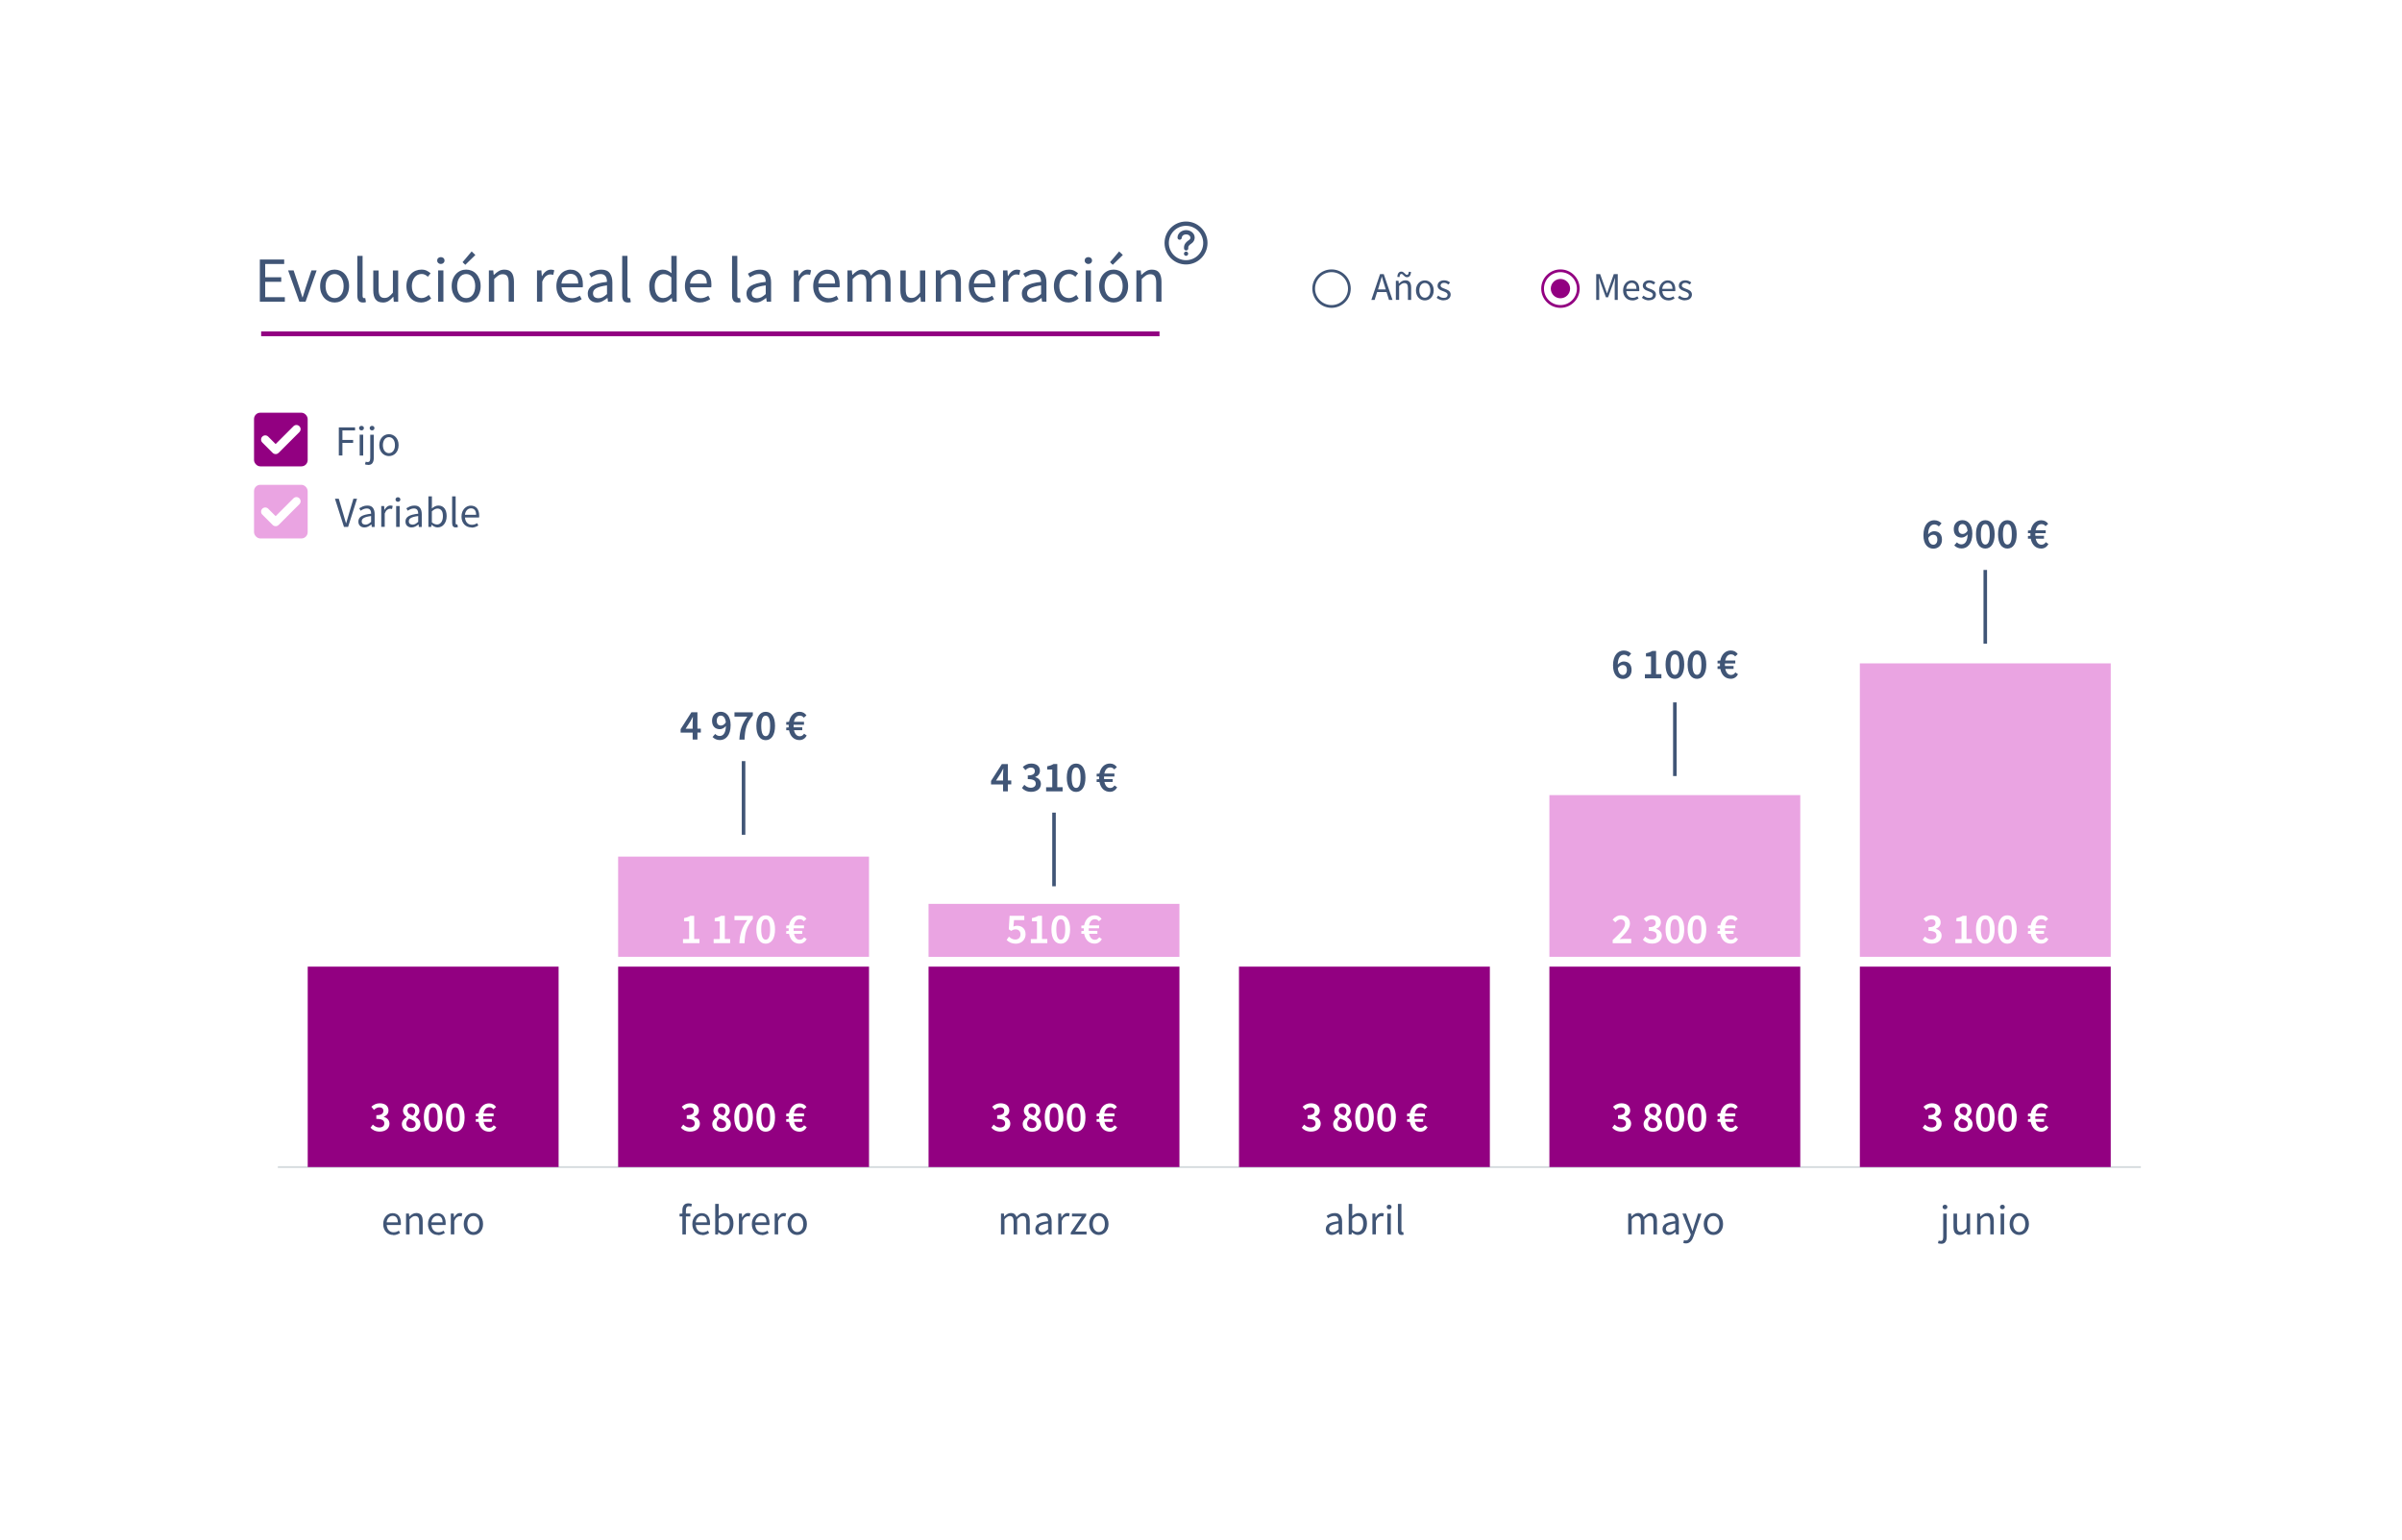 <?xml version="1.0" encoding="UTF-8"?><svg id="Calque_1" xmlns="http://www.w3.org/2000/svg" xmlns:xlink="http://www.w3.org/1999/xlink" viewBox="0 0 587 376.34"><defs><style>.cls-1,.cls-2,.cls-3,.cls-4,.cls-5{fill:none;}.cls-6{filter:url(#drop-shadow-1);}.cls-2{stroke:#920081;}.cls-2,.cls-3,.cls-4,.cls-5{stroke-miterlimit:10;}.cls-2,.cls-4{stroke-width:.67px;}.cls-7{fill:#eaa4e2;}.cls-3{stroke-width:.87px;}.cls-3,.cls-4{stroke:#405576;}.cls-8{fill:#fff;}.cls-9{fill:#405576;}.cls-10{fill:#920081;}.cls-5{stroke:#d4dadd;stroke-width:.44px;}</style><filter id="drop-shadow-1" x="-8.72" y="-6.67" width="606" height="392" filterUnits="userSpaceOnUse"><feOffset dx="0" dy="0"/><feGaussianBlur result="blur" stdDeviation="16"/><feFlood flood-color="#131d35" flood-opacity=".1"/><feComposite in2="blur" operator="in"/><feComposite in="SourceGraphic"/></filter></defs><g class="cls-6"><rect class="cls-8" x="39.78" y="41.83" width="509.44" height="294.7" rx="16" ry="16"/><rect class="cls-1" x="302.78" y="294.23" width="61.31" height="22.1"/><path class="cls-9" d="M325.48,301.83c-.43,0-.78-.13-1.06-.38s-.42-.61-.42-1.07c0-.56.25-.99.74-1.29.5-.3,1.29-.5,2.38-.62,0-.16-.02-.32-.05-.47-.03-.15-.09-.29-.16-.41s-.18-.21-.32-.29c-.14-.07-.31-.11-.52-.11-.29,0-.57.06-.83.17-.26.11-.49.24-.69.38l-.34-.6c.24-.15.53-.3.87-.45.34-.14.72-.21,1.13-.21.62,0,1.07.19,1.35.57.28.38.42.89.42,1.53v3.13h-.71l-.07-.61h-.03c-.25.2-.51.38-.79.52-.28.14-.58.21-.9.21ZM325.73,301.13c.25,0,.48-.06.69-.17.22-.12.45-.29.69-.51v-1.42c-.43.06-.79.12-1.08.2-.29.08-.52.17-.7.27-.18.1-.31.23-.39.36-.08.14-.12.29-.12.45,0,.29.09.5.26.63.17.12.39.19.64.19Z"/><path class="cls-9" d="M331.85,301.83c-.24,0-.48-.06-.74-.17-.25-.12-.49-.27-.72-.48h-.03l-.07.52h-.69v-7.47h.86v2.04l-.02.92c.23-.2.48-.37.76-.51.27-.14.55-.2.84-.2.33,0,.62.06.87.18s.46.3.63.52c.17.23.3.5.39.82.09.32.13.67.13,1.07,0,.43-.06.82-.18,1.16s-.28.63-.48.87c-.2.24-.44.42-.7.54s-.55.18-.84.18ZM331.7,301.1c.21,0,.4-.05.58-.14.18-.09.33-.23.46-.4.13-.17.23-.38.3-.63.07-.25.11-.53.11-.85,0-.28-.03-.54-.07-.77s-.13-.43-.24-.59-.25-.29-.42-.38c-.17-.09-.38-.14-.61-.14-.41,0-.87.23-1.36.69v2.68c.22.2.45.33.67.41.22.08.41.12.58.12Z"/><path class="cls-9" d="M335.39,301.7v-5.1h.71l.07.92h.03c.17-.32.39-.58.63-.77s.52-.28.81-.28c.2,0,.38.04.55.1l-.17.76c-.08-.03-.16-.05-.23-.06-.07-.01-.16-.02-.26-.02-.22,0-.44.09-.68.26s-.44.48-.61.91v3.27h-.86Z"/><path class="cls-9" d="M339.48,295.55c-.17,0-.31-.05-.42-.16-.12-.1-.17-.24-.17-.4s.06-.3.17-.4.26-.15.42-.15.31.05.42.15.17.24.17.4-.06.29-.17.4c-.12.11-.26.16-.42.16ZM339.03,301.7v-5.1h.86v5.1h-.86Z"/><path class="cls-9" d="M342.53,301.83c-.33,0-.56-.1-.7-.29-.14-.2-.21-.48-.21-.86v-6.44h.86v6.5c0,.14.02.24.07.29.05.06.1.08.17.08h.08s.06,0,.11-.02l.12.65c-.06.03-.12.05-.2.06-.08.01-.17.02-.29.02Z"/><rect class="cls-1" x="226.92" y="294.23" width="61.31" height="22.1"/><path class="cls-9" d="M244.62,301.7v-5.1h.71l.07.73h.03c.22-.25.47-.45.73-.61.26-.16.55-.25.85-.25.39,0,.7.09.92.26.22.17.38.41.49.72.27-.29.53-.53.8-.71.27-.18.56-.27.88-.27.52,0,.91.17,1.17.5.26.33.38.83.38,1.49v3.23h-.86v-3.12c0-.48-.08-.83-.23-1.04-.15-.21-.39-.32-.71-.32-.38,0-.81.26-1.28.79v3.69h-.86v-3.12c0-.48-.08-.83-.23-1.04-.15-.21-.4-.32-.72-.32-.38,0-.81.26-1.28.79v3.69h-.86Z"/><path class="cls-9" d="M254.5,301.83c-.43,0-.78-.13-1.06-.38s-.42-.61-.42-1.07c0-.56.25-.99.74-1.29.5-.3,1.29-.5,2.38-.62,0-.16-.02-.32-.05-.47-.03-.15-.09-.29-.16-.41s-.18-.21-.32-.29c-.14-.07-.31-.11-.52-.11-.29,0-.57.06-.83.17-.26.11-.49.24-.69.38l-.34-.6c.24-.15.53-.3.87-.45.34-.14.72-.21,1.13-.21.62,0,1.07.19,1.35.57.28.38.42.89.42,1.53v3.13h-.71l-.07-.61h-.03c-.25.2-.51.38-.79.52-.28.14-.58.21-.9.21ZM254.75,301.13c.25,0,.48-.06.69-.17.22-.12.45-.29.69-.51v-1.42c-.43.06-.79.12-1.08.2-.29.08-.52.17-.7.27-.18.1-.31.23-.39.36-.08.14-.12.29-.12.45,0,.29.09.5.26.63.17.12.39.19.64.19Z"/><path class="cls-9" d="M258.61,301.7v-5.1h.71l.07.92h.03c.17-.32.39-.58.63-.77s.52-.28.81-.28c.2,0,.38.04.55.1l-.17.76c-.08-.03-.16-.05-.23-.06-.07-.01-.16-.02-.26-.02-.22,0-.44.09-.68.26s-.44.48-.61.91v3.27h-.86Z"/><path class="cls-9" d="M261.67,301.7v-.46l2.69-3.93h-2.39v-.7h3.48v.46l-2.69,3.93h2.77v.7h-3.86Z"/><path class="cls-9" d="M268.54,301.83c-.31,0-.61-.06-.9-.18-.28-.12-.53-.29-.75-.52-.22-.23-.39-.51-.52-.84-.13-.33-.19-.71-.19-1.13s.06-.81.19-1.14c.13-.33.3-.61.52-.84.22-.23.47-.41.75-.52.28-.12.58-.18.9-.18s.61.06.9.18c.28.12.53.29.75.52.22.23.39.51.52.84.13.33.19.71.19,1.14s-.07.8-.19,1.13c-.13.33-.3.61-.52.84-.22.23-.47.4-.75.52-.28.12-.58.18-.9.18ZM268.54,301.11c.22,0,.42-.05.6-.14.18-.09.34-.23.47-.4.13-.17.23-.38.3-.61.07-.24.1-.5.1-.8s-.04-.56-.1-.8c-.07-.24-.17-.45-.3-.62-.13-.17-.29-.31-.47-.4-.18-.09-.38-.14-.6-.14s-.42.05-.6.14c-.18.09-.34.23-.47.4-.13.17-.23.38-.3.62-.07.24-.11.51-.11.8s.04.56.11.8c.07.24.17.44.3.61.13.17.29.3.47.4.18.09.38.14.6.14Z"/><rect class="cls-1" x="151.06" y="294.23" width="61.31" height="22.1"/><path class="cls-9" d="M166.76,301.7v-4.4h-.69v-.65l.69-.05v-.81c0-.52.12-.94.36-1.24s.62-.45,1.13-.45c.16,0,.31.02.46.05.14.03.27.07.39.12l-.19.66c-.19-.08-.38-.13-.58-.13-.48,0-.71.33-.71.99v.81h1.08v.7h-1.08v4.4h-.86Z"/><path class="cls-9" d="M171.64,301.83c-.34,0-.66-.06-.96-.18-.3-.12-.56-.3-.78-.52-.22-.23-.39-.51-.52-.83-.13-.33-.19-.7-.19-1.12s.06-.79.19-1.13c.13-.33.3-.61.51-.84.21-.23.46-.41.73-.53s.56-.18.85-.18c.32,0,.61.06.87.17.26.11.47.27.64.48.17.21.3.46.39.76.09.29.14.62.14.99,0,.09,0,.18,0,.27,0,.09-.01.16-.03.23h-3.44c.04.55.21.98.51,1.3.3.32.7.48,1.19.48.24,0,.47-.04.68-.11.21-.07.4-.17.59-.29l.3.57c-.22.14-.47.26-.75.37-.27.1-.58.16-.93.16ZM170.03,298.74h2.73c0-.52-.11-.91-.33-1.18-.22-.27-.53-.4-.93-.4-.18,0-.36.04-.52.11-.17.07-.31.17-.45.31-.13.14-.24.3-.33.5-.09.2-.15.42-.17.67Z"/><path class="cls-9" d="M177.03,301.83c-.24,0-.48-.06-.74-.17-.25-.12-.49-.27-.72-.48h-.03l-.07.52h-.69v-7.47h.86v2.04l-.02.92c.23-.2.48-.37.76-.51.27-.14.55-.2.84-.2.33,0,.62.06.87.18s.46.3.63.52c.17.23.3.5.39.82.09.32.13.67.13,1.07,0,.43-.06.82-.18,1.16s-.28.63-.48.87c-.2.24-.44.42-.7.54s-.55.18-.84.18ZM176.88,301.1c.21,0,.4-.05.58-.14.18-.09.33-.23.46-.4.13-.17.23-.38.3-.63.07-.25.11-.53.11-.85,0-.28-.03-.54-.07-.77s-.13-.43-.24-.59-.25-.29-.42-.38c-.17-.09-.38-.14-.61-.14-.41,0-.87.23-1.36.69v2.68c.22.2.45.33.67.41.22.08.41.12.58.12Z"/><path class="cls-9" d="M180.58,301.7v-5.1h.71l.07.92h.03c.17-.32.39-.58.63-.77s.52-.28.81-.28c.2,0,.38.04.55.1l-.17.76c-.08-.03-.16-.05-.23-.06-.07-.01-.16-.02-.26-.02-.22,0-.44.09-.68.26s-.44.48-.61.91v3.27h-.86Z"/><path class="cls-9" d="M186.18,301.83c-.34,0-.66-.06-.96-.18-.3-.12-.56-.3-.78-.52-.22-.23-.39-.51-.52-.83-.13-.33-.19-.7-.19-1.12s.06-.79.19-1.13c.13-.33.3-.61.51-.84.21-.23.46-.41.73-.53s.56-.18.85-.18c.32,0,.61.06.87.17.26.11.47.27.64.48.17.21.3.46.39.76.09.29.14.62.14.99,0,.09,0,.18,0,.27,0,.09-.01.16-.03.23h-3.44c.04.55.21.98.51,1.3.3.32.7.48,1.19.48.24,0,.47-.04.68-.11.21-.07.4-.17.59-.29l.3.57c-.22.14-.47.26-.75.37-.27.1-.58.16-.93.16ZM184.57,298.74h2.73c0-.52-.11-.91-.33-1.18-.22-.27-.53-.4-.93-.4-.18,0-.36.04-.52.11-.17.07-.31.17-.45.31-.13.14-.24.3-.33.5-.09.2-.15.42-.17.67Z"/><path class="cls-9" d="M189.31,301.7v-5.1h.71l.07.92h.03c.17-.32.39-.58.63-.77s.52-.28.81-.28c.2,0,.38.04.55.1l-.17.76c-.08-.03-.16-.05-.23-.06-.07-.01-.16-.02-.26-.02-.22,0-.44.09-.68.26s-.44.48-.61.91v3.27h-.86Z"/><path class="cls-9" d="M194.83,301.83c-.31,0-.61-.06-.9-.18-.28-.12-.53-.29-.75-.52-.22-.23-.39-.51-.52-.84-.13-.33-.19-.71-.19-1.13s.06-.81.19-1.14c.13-.33.3-.61.52-.84.22-.23.47-.41.75-.52.28-.12.58-.18.9-.18s.61.06.9.18c.28.12.53.29.75.52.22.23.39.51.52.84.13.33.19.71.19,1.14s-.07.8-.19,1.13c-.13.33-.3.61-.52.84-.22.23-.47.4-.75.52-.28.12-.58.18-.9.18ZM194.83,301.11c.22,0,.42-.05.6-.14.18-.09.34-.23.47-.4.13-.17.23-.38.3-.61.07-.24.1-.5.1-.8s-.04-.56-.1-.8c-.07-.24-.17-.45-.3-.62-.13-.17-.29-.31-.47-.4-.18-.09-.38-.14-.6-.14s-.42.05-.6.14c-.18.09-.34.23-.47.4-.13.17-.23.38-.3.62-.07.24-.11.51-.11.8s.04.56.11.8c.07.24.17.44.3.61.13.17.29.3.47.4.18.09.38.14.6.14Z"/><rect class="cls-1" x="75.2" y="294.23" width="61.31" height="22.1"/><path class="cls-9" d="M96.1,301.83c-.34,0-.66-.06-.96-.18-.3-.12-.56-.3-.78-.52-.22-.23-.39-.51-.52-.83-.13-.33-.19-.7-.19-1.12s.06-.79.19-1.13c.13-.33.3-.61.51-.84.21-.23.46-.41.73-.53s.56-.18.85-.18c.32,0,.61.06.87.17.26.11.47.27.64.48.17.21.3.46.39.76.09.29.14.62.14.99,0,.09,0,.18,0,.27,0,.09-.01.16-.03.23h-3.44c.04.55.21.98.51,1.3.3.32.7.48,1.19.48.24,0,.47-.04.68-.11.21-.07.4-.17.59-.29l.3.57c-.22.14-.47.26-.75.37-.27.1-.58.16-.93.16ZM94.49,298.74h2.73c0-.52-.11-.91-.33-1.18-.22-.27-.53-.4-.93-.4-.18,0-.36.04-.52.11-.17.07-.31.17-.45.31-.13.14-.24.3-.33.5-.09.2-.15.42-.17.67Z"/><path class="cls-9" d="M99.23,301.7v-5.1h.71l.07.73h.03c.24-.25.5-.45.77-.61.27-.16.58-.25.94-.25.54,0,.93.17,1.18.5.25.33.37.83.37,1.49v3.23h-.86v-3.12c0-.48-.08-.83-.23-1.04-.15-.21-.4-.32-.73-.32-.27,0-.5.07-.7.2s-.43.33-.69.59v3.69h-.86Z"/><path class="cls-9" d="M107.04,301.83c-.34,0-.66-.06-.96-.18-.3-.12-.56-.3-.78-.52-.22-.23-.39-.51-.52-.83-.13-.33-.19-.7-.19-1.12s.06-.79.19-1.13c.13-.33.3-.61.51-.84.21-.23.46-.41.73-.53s.56-.18.85-.18c.32,0,.61.06.87.17.26.11.47.27.64.48.17.21.3.46.39.76.09.29.14.62.14.99,0,.09,0,.18,0,.27,0,.09-.01.16-.03.23h-3.44c.04.55.21.98.51,1.3.3.32.7.48,1.19.48.24,0,.47-.04.68-.11.21-.07.4-.17.59-.29l.3.57c-.22.14-.47.26-.75.37-.27.1-.58.16-.93.16ZM105.43,298.74h2.73c0-.52-.11-.91-.33-1.18-.22-.27-.53-.4-.93-.4-.18,0-.36.04-.52.11-.17.07-.31.17-.45.31-.13.14-.24.3-.33.5-.09.2-.15.42-.17.67Z"/><path class="cls-9" d="M110.17,301.7v-5.1h.71l.07.92h.03c.17-.32.39-.58.63-.77s.52-.28.81-.28c.2,0,.38.04.55.1l-.17.76c-.08-.03-.16-.05-.23-.06-.07-.01-.16-.02-.26-.02-.22,0-.44.09-.68.26s-.44.48-.61.91v3.27h-.86Z"/><path class="cls-9" d="M115.69,301.83c-.31,0-.61-.06-.9-.18-.28-.12-.53-.29-.75-.52-.22-.23-.39-.51-.52-.84-.13-.33-.19-.71-.19-1.13s.06-.81.19-1.14c.13-.33.3-.61.52-.84.22-.23.47-.41.75-.52.28-.12.58-.18.9-.18s.61.06.9.18c.28.12.53.29.75.52.22.23.39.51.52.84.13.33.19.71.19,1.14s-.07.8-.19,1.13c-.13.33-.3.61-.52.84-.22.23-.47.4-.75.52-.28.12-.58.18-.9.18ZM115.69,301.11c.22,0,.42-.05.6-.14.18-.09.34-.23.47-.4.13-.17.23-.38.3-.61.07-.24.1-.5.1-.8s-.04-.56-.1-.8c-.07-.24-.17-.45-.3-.62-.13-.17-.29-.31-.47-.4-.18-.09-.38-.14-.6-.14s-.42.05-.6.14c-.18.09-.34.23-.47.4-.13.17-.23.38-.3.62-.07.24-.11.51-.11.8s.04.56.11.8c.07.24.17.44.3.61.13.17.29.3.47.4.18.09.38.14.6.14Z"/><rect class="cls-1" x="378.64" y="294.23" width="61.31" height="22.1"/><path class="cls-9" d="M397.9,301.7v-5.1h.71l.07.73h.03c.22-.25.47-.45.73-.61.26-.16.55-.25.85-.25.39,0,.7.09.92.26.22.17.38.41.49.72.27-.29.53-.53.8-.71.27-.18.56-.27.88-.27.52,0,.91.17,1.17.5.26.33.38.83.38,1.49v3.23h-.86v-3.12c0-.48-.08-.83-.23-1.04-.15-.21-.39-.32-.71-.32-.38,0-.81.26-1.28.79v3.69h-.86v-3.12c0-.48-.08-.83-.23-1.04-.15-.21-.4-.32-.72-.32-.38,0-.81.26-1.28.79v3.69h-.86Z"/><path class="cls-9" d="M407.77,301.83c-.43,0-.78-.13-1.06-.38s-.42-.61-.42-1.07c0-.56.25-.99.74-1.29.5-.3,1.29-.5,2.38-.62,0-.16-.02-.32-.05-.47-.03-.15-.09-.29-.16-.41s-.18-.21-.32-.29c-.14-.07-.31-.11-.52-.11-.29,0-.57.06-.83.17-.26.11-.49.24-.69.38l-.34-.6c.24-.15.53-.3.87-.45.34-.14.72-.21,1.13-.21.62,0,1.07.19,1.35.57.28.38.42.89.42,1.53v3.13h-.71l-.07-.61h-.03c-.25.2-.51.38-.79.52-.28.14-.58.21-.9.21ZM408.02,301.13c.25,0,.48-.06.69-.17.22-.12.45-.29.69-.51v-1.42c-.43.06-.79.12-1.08.2-.29.08-.52.17-.7.27-.18.1-.31.23-.39.36-.08.14-.12.29-.12.45,0,.29.09.5.26.63.17.12.39.19.64.19Z"/><path class="cls-9" d="M411.96,303.89c-.12,0-.23,0-.33-.03-.1-.02-.19-.04-.27-.08l.17-.68c.06.01.12.03.19.05.07.02.14.03.2.03.29,0,.53-.1.72-.31.18-.21.33-.47.44-.78l.12-.38-2.05-5.11h.89l1.04,2.82c.08.22.16.46.25.71s.17.49.25.73h.04c.08-.23.15-.47.22-.72s.14-.49.21-.71l.91-2.82h.84l-1.92,5.52c-.09.25-.19.49-.3.7-.11.22-.25.4-.4.56-.15.16-.33.28-.52.37-.2.09-.42.14-.68.14Z"/><path class="cls-9" d="M418.72,301.83c-.31,0-.61-.06-.9-.18-.28-.12-.53-.29-.75-.52-.22-.23-.39-.51-.52-.84-.13-.33-.19-.71-.19-1.13s.06-.81.19-1.14c.13-.33.3-.61.52-.84.22-.23.47-.41.75-.52.28-.12.58-.18.9-.18s.61.06.9.18c.28.12.53.29.75.52.22.23.39.51.52.84.13.33.19.71.19,1.14s-.07.8-.19,1.13c-.13.33-.3.61-.52.84-.22.23-.47.4-.75.52-.28.12-.58.18-.9.18ZM418.72,301.11c.22,0,.42-.05.6-.14.18-.09.34-.23.47-.4.13-.17.23-.38.3-.61.07-.24.1-.5.1-.8s-.04-.56-.1-.8c-.07-.24-.17-.45-.3-.62-.13-.17-.29-.31-.47-.4-.18-.09-.38-.14-.6-.14s-.42.05-.6.14c-.18.09-.34.23-.47.4-.13.17-.23.38-.3.62-.07.24-.11.51-.11.8s.04.56.11.8c.07.24.17.44.3.61.13.17.29.3.47.4.18.09.38.14.6.14Z"/><rect class="cls-1" x="454.51" y="294.23" width="61.31" height="11.05"/><path class="cls-9" d="M474.35,303.98c-.16,0-.3-.01-.43-.04-.13-.03-.23-.06-.33-.09l.18-.65c.06.02.14.04.22.06.08.02.17.03.26.03.25,0,.42-.09.5-.26s.13-.42.13-.73v-5.68h.86v5.68c0,.52-.11.93-.32,1.24-.21.31-.57.46-1.08.46ZM475.32,295.55c-.17,0-.31-.05-.42-.16-.12-.1-.17-.24-.17-.4s.06-.3.17-.4.26-.15.42-.15.3.05.41.15.17.24.17.4-.06.29-.17.4c-.12.11-.25.16-.41.16Z"/><path class="cls-9" d="M478.95,301.83c-.54,0-.94-.17-1.19-.5s-.37-.83-.37-1.49v-3.23h.87v3.12c0,.48.08.83.23,1.04.15.21.39.32.73.32.27,0,.5-.07.7-.2.2-.14.43-.36.67-.66v-3.62h.86v5.1h-.71l-.07-.8h-.03c-.24.28-.49.5-.75.67-.26.17-.57.25-.93.25Z"/><path class="cls-9" d="M483.17,301.7v-5.1h.71l.07.73h.03c.24-.25.5-.45.77-.61.27-.16.58-.25.94-.25.54,0,.93.17,1.18.5.25.33.37.83.37,1.49v3.23h-.86v-3.12c0-.48-.08-.83-.23-1.04-.15-.21-.4-.32-.73-.32-.27,0-.5.07-.7.2s-.43.33-.69.59v3.69h-.86Z"/><path class="cls-9" d="M489.35,295.55c-.17,0-.31-.05-.42-.16-.12-.1-.17-.24-.17-.4s.06-.3.17-.4.26-.15.42-.15.31.05.42.15.17.24.17.4-.06.29-.17.4c-.12.11-.26.16-.42.16ZM488.91,301.7v-5.1h.86v5.1h-.86Z"/><path class="cls-9" d="M493.47,301.83c-.31,0-.61-.06-.9-.18-.28-.12-.53-.29-.75-.52-.22-.23-.39-.51-.52-.84-.13-.33-.19-.71-.19-1.13s.06-.81.19-1.14c.13-.33.3-.61.52-.84.22-.23.47-.41.75-.52.28-.12.58-.18.9-.18s.61.06.9.18c.28.12.53.29.75.52.22.23.39.51.52.84.13.33.19.71.19,1.14s-.07.8-.19,1.13c-.13.33-.3.61-.52.84-.22.23-.47.4-.75.52-.28.12-.58.18-.9.18ZM493.47,301.11c.22,0,.42-.05.6-.14.18-.09.34-.23.47-.4.13-.17.23-.38.3-.61.07-.24.1-.5.1-.8s-.04-.56-.1-.8c-.07-.24-.17-.45-.3-.62-.13-.17-.29-.31-.47-.4-.18-.09-.38-.14-.6-.14s-.42.05-.6.14c-.18.09-.34.23-.47.4-.13.17-.23.38-.3.62-.07.24-.11.51-.11.8s.04.56.11.8c.07.24.17.44.3.61.13.17.29.3.47.4.18.09.38.14.6.14Z"/><line class="cls-5" x1="67.9" y1="285.24" x2="523.18" y2="285.24"/><rect class="cls-10" x="63.82" y="81" width="219.54" height="1.17"/><path class="cls-9" d="M63.5,73.74v-10.32h5.95v1.1h-4.64v3.24h3.92v1.12h-3.92v3.75h4.8v1.12h-6.11Z"/><path class="cls-9" d="M73.16,73.74l-2.75-7.65h1.34l1.45,4.34c.12.38.23.75.35,1.13.12.38.24.75.35,1.12h.06c.12-.37.23-.74.35-1.12.12-.38.23-.75.35-1.13l1.45-4.34h1.27l-2.71,7.65h-1.51Z"/><path class="cls-9" d="M81.77,73.93c-.47,0-.92-.09-1.35-.27-.42-.18-.8-.44-1.12-.78s-.58-.76-.78-1.26c-.19-.5-.29-1.06-.29-1.69s.1-1.21.29-1.71.45-.92.78-1.27c.33-.35.7-.61,1.12-.79s.87-.27,1.35-.27.92.09,1.35.27.8.44,1.12.79c.33.35.58.77.78,1.27.19.5.29,1.07.29,1.71s-.1,1.19-.29,1.69c-.19.5-.45.92-.78,1.26s-.7.6-1.12.78c-.42.18-.87.27-1.35.27ZM81.77,72.86c.33,0,.62-.07.9-.21.27-.14.51-.34.7-.6.19-.26.34-.56.45-.92.1-.36.16-.76.16-1.2s-.05-.84-.16-1.2c-.11-.36-.25-.67-.45-.94-.19-.26-.43-.46-.7-.61-.27-.14-.57-.21-.9-.21s-.62.07-.9.21c-.27.14-.51.34-.7.61-.19.26-.34.57-.45.94-.1.36-.16.76-.16,1.2s.05.84.16,1.2.25.66.45.92.43.46.7.6c.27.14.57.21.9.21Z"/><path class="cls-9" d="M88.69,73.93c-.49,0-.84-.15-1.05-.44-.21-.29-.32-.72-.32-1.29v-9.66h1.29v9.76c0,.21.04.36.11.44.07.08.16.13.25.13h.12s.09-.01.17-.03l.17.98c-.08.04-.18.07-.3.09-.12.02-.26.03-.44.03Z"/><path class="cls-9" d="M93.57,73.93c-.82,0-1.41-.25-1.79-.75-.37-.5-.56-1.25-.56-2.23v-4.85h1.31v4.67c0,.72.11,1.25.34,1.57.22.32.59.48,1.09.48.4,0,.75-.1,1.05-.31s.64-.53,1.01-.98v-5.43h1.29v7.65h-1.07l-.11-1.2h-.05c-.36.42-.73.76-1.12,1.01-.39.25-.86.38-1.39.38Z"/><path class="cls-9" d="M102.92,73.93c-.5,0-.98-.09-1.42-.27-.44-.18-.82-.44-1.14-.78-.32-.34-.57-.76-.76-1.26-.18-.5-.28-1.06-.28-1.69s.1-1.21.3-1.71.47-.92.8-1.27c.34-.35.73-.61,1.17-.79.45-.18.92-.27,1.41-.27s.93.09,1.29.27c.36.18.67.39.94.63l-.66.85c-.22-.2-.45-.36-.7-.49-.25-.13-.52-.19-.83-.19-.35,0-.67.07-.96.21-.29.14-.54.34-.75.61-.21.26-.38.57-.5.94-.12.36-.18.76-.18,1.2s.06.84.17,1.2.28.66.48.92c.2.26.45.46.75.6s.61.21.96.21.68-.08.98-.23c.3-.15.57-.33.81-.54l.57.87c-.35.3-.73.54-1.15.72-.42.17-.86.26-1.32.26Z"/><path class="cls-9" d="M107.73,64.52c-.25,0-.46-.08-.64-.24-.17-.16-.26-.36-.26-.6s.09-.45.26-.61c.17-.15.38-.23.64-.23s.46.08.64.23c.17.15.26.35.26.61s-.09.44-.26.6-.39.24-.64.24ZM107.07,73.74v-7.65h1.29v7.65h-1.29Z"/><path class="cls-9" d="M113.92,73.93c-.47,0-.92-.09-1.35-.27-.42-.18-.8-.44-1.12-.78s-.58-.76-.78-1.26c-.19-.5-.29-1.06-.29-1.69s.1-1.21.29-1.71.45-.92.78-1.27c.33-.35.7-.61,1.12-.79s.87-.27,1.35-.27.92.09,1.35.27.8.44,1.12.79c.33.35.58.77.78,1.27.19.5.29,1.07.29,1.71s-.1,1.19-.29,1.69c-.19.5-.45.92-.78,1.26s-.7.6-1.12.78c-.42.18-.87.27-1.35.27ZM113.92,72.86c.33,0,.62-.07.9-.21.27-.14.51-.34.7-.6.19-.26.34-.56.45-.92.1-.36.16-.76.16-1.2s-.05-.84-.16-1.2c-.11-.36-.25-.67-.45-.94-.19-.26-.43-.46-.7-.61-.27-.14-.57-.21-.9-.21s-.62.07-.9.21c-.27.14-.51.34-.7.61-.19.26-.34.57-.45.94-.1.36-.16.76-.16,1.2s.05.84.16,1.2.25.66.45.92.43.46.7.6c.27.14.57.21.9.21ZM113.7,64.72l-.66-.64,2.22-2.63.91.87-2.47,2.41Z"/><path class="cls-9" d="M119.47,73.74v-7.65h1.07l.11,1.1h.05c.37-.37.75-.67,1.16-.92.4-.25.87-.37,1.41-.37.81,0,1.4.25,1.77.75.37.5.56,1.25.56,2.24v4.85h-1.29v-4.67c0-.72-.12-1.25-.35-1.57-.23-.32-.6-.48-1.1-.48-.4,0-.75.1-1.05.3-.3.2-.65.49-1.04.88v5.54h-1.29Z"/><path class="cls-9" d="M131.23,73.74v-7.65h1.07l.11,1.38h.05c.26-.48.58-.87.95-1.15s.78-.42,1.22-.42c.3,0,.58.05.82.16l-.25,1.13c-.13-.04-.24-.07-.35-.09-.11-.02-.24-.03-.39-.03-.33,0-.66.13-1.02.39-.35.26-.66.72-.92,1.37v4.91h-1.29Z"/><path class="cls-9" d="M139.63,73.93c-.51,0-.99-.09-1.44-.28-.45-.18-.83-.45-1.16-.79s-.59-.76-.78-1.25c-.19-.49-.28-1.05-.28-1.68s.1-1.19.29-1.69.45-.92.77-1.27c.32-.35.68-.61,1.09-.79s.83-.28,1.27-.28c.48,0,.92.08,1.3.25.38.17.7.41.96.72.26.31.45.69.59,1.13.14.44.2.93.2,1.48,0,.14,0,.27,0,.4,0,.13-.02.24-.04.34h-5.16c.05.82.31,1.47.76,1.94s1.05.72,1.79.72c.37,0,.71-.06,1.01-.17.31-.11.61-.25.89-.43l.46.85c-.34.21-.71.39-1.12.55s-.88.24-1.4.24ZM137.22,69.3h4.09c0-.78-.17-1.37-.5-1.77-.33-.4-.79-.61-1.39-.61-.27,0-.53.05-.78.16-.25.1-.47.26-.67.46-.2.2-.36.45-.5.75-.13.29-.22.63-.26,1.01Z"/><path class="cls-9" d="M145.88,73.93c-.64,0-1.17-.19-1.6-.57-.42-.38-.64-.91-.64-1.6,0-.84.37-1.48,1.12-1.93.75-.45,1.94-.76,3.57-.94,0-.24-.02-.48-.07-.71-.05-.23-.13-.44-.24-.61-.12-.18-.28-.32-.48-.43-.2-.11-.46-.17-.78-.17-.44,0-.86.08-1.24.25-.39.17-.74.36-1.04.57l-.5-.9c.36-.23.79-.45,1.31-.67.51-.21,1.08-.32,1.7-.32.93,0,1.61.29,2.03.86.42.57.63,1.33.63,2.29v4.69h-1.07l-.11-.91h-.05c-.37.3-.76.56-1.18.78s-.87.32-1.35.32ZM146.26,72.89c.37,0,.71-.09,1.04-.26.32-.17.67-.43,1.04-.76v-2.12c-.64.08-1.18.18-1.61.3s-.79.25-1.05.41-.46.34-.58.54c-.12.21-.18.43-.18.67,0,.44.13.75.39.94.26.19.58.28.96.28Z"/><path class="cls-9" d="M153.42,73.93c-.49,0-.84-.15-1.05-.44-.21-.29-.32-.72-.32-1.29v-9.66h1.29v9.76c0,.21.04.36.11.44.07.08.16.13.25.13h.12s.09-.01.17-.03l.17.98c-.08.04-.18.07-.3.09-.12.02-.26.03-.44.03Z"/><path class="cls-9" d="M161.82,73.93c-.96,0-1.73-.35-2.3-1.04-.57-.69-.86-1.68-.86-2.96,0-.62.09-1.18.28-1.68s.43-.92.73-1.27c.3-.35.66-.61,1.05-.8.4-.19.82-.28,1.26-.28s.82.08,1.15.24.66.37.99.64l-.06-1.31v-2.94h1.31v11.21h-1.07l-.11-.9h-.05c-.3.29-.65.55-1.05.76-.39.21-.82.32-1.27.32ZM162.11,72.84c.36,0,.69-.09,1.01-.26.31-.17.63-.44.94-.79v-4c-.33-.29-.64-.5-.94-.62-.3-.12-.61-.18-.92-.18s-.59.07-.86.21-.5.34-.7.6-.36.56-.47.92c-.12.36-.17.76-.17,1.2,0,.92.18,1.64.55,2.16s.89.77,1.56.77Z"/><path class="cls-9" d="M171.04,73.93c-.51,0-.99-.09-1.44-.28-.45-.18-.83-.45-1.16-.79s-.59-.76-.78-1.25c-.19-.49-.28-1.05-.28-1.68s.1-1.19.29-1.69.45-.92.77-1.27c.32-.35.68-.61,1.09-.79s.83-.28,1.27-.28c.48,0,.92.08,1.3.25.38.17.7.41.96.72.26.31.45.69.59,1.13.14.44.2.93.2,1.48,0,.14,0,.27,0,.4,0,.13-.02.24-.04.34h-5.16c.05.82.31,1.47.76,1.94s1.05.72,1.79.72c.37,0,.71-.06,1.01-.17.31-.11.61-.25.89-.43l.46.85c-.34.21-.71.39-1.12.55s-.88.24-1.4.24ZM168.64,69.3h4.09c0-.78-.17-1.37-.5-1.77-.33-.4-.79-.61-1.39-.61-.27,0-.53.05-.78.16-.25.1-.47.26-.67.46-.2.2-.36.45-.5.75-.13.29-.22.63-.26,1.01Z"/><path class="cls-9" d="M180.27,73.93c-.49,0-.84-.15-1.05-.44-.21-.29-.32-.72-.32-1.29v-9.66h1.29v9.76c0,.21.04.36.11.44.07.08.16.13.25.13h.12s.09-.01.17-.03l.17.98c-.08.04-.18.07-.3.09-.12.02-.26.03-.44.03Z"/><path class="cls-9" d="M184.67,73.93c-.64,0-1.17-.19-1.6-.57-.42-.38-.64-.91-.64-1.6,0-.84.37-1.48,1.12-1.93.75-.45,1.94-.76,3.57-.94,0-.24-.02-.48-.07-.71-.05-.23-.13-.44-.24-.61-.12-.18-.28-.32-.48-.43-.2-.11-.46-.17-.78-.17-.44,0-.86.08-1.24.25-.39.17-.74.36-1.04.57l-.5-.9c.36-.23.79-.45,1.31-.67.51-.21,1.08-.32,1.7-.32.93,0,1.61.29,2.03.86.42.57.63,1.33.63,2.29v4.69h-1.07l-.11-.91h-.05c-.37.3-.76.56-1.18.78s-.87.32-1.35.32ZM185.05,72.89c.37,0,.71-.09,1.04-.26.32-.17.67-.43,1.04-.76v-2.12c-.64.08-1.18.18-1.61.3s-.79.25-1.05.41-.46.34-.58.54c-.12.21-.18.43-.18.67,0,.44.13.75.39.94.26.19.58.28.96.28Z"/><path class="cls-9" d="M193.99,73.74v-7.65h1.07l.11,1.38h.05c.26-.48.58-.87.95-1.15s.78-.42,1.22-.42c.3,0,.58.05.82.16l-.25,1.13c-.13-.04-.24-.07-.35-.09-.11-.02-.24-.03-.39-.03-.33,0-.66.13-1.02.39-.35.26-.66.72-.92,1.37v4.91h-1.29Z"/><path class="cls-9" d="M202.39,73.93c-.51,0-.99-.09-1.44-.28-.45-.18-.83-.45-1.16-.79s-.59-.76-.78-1.25c-.19-.49-.28-1.05-.28-1.68s.1-1.19.29-1.69.45-.92.77-1.27c.32-.35.68-.61,1.09-.79s.83-.28,1.27-.28c.48,0,.92.08,1.3.25.38.17.7.41.96.72.26.31.45.69.59,1.13.14.44.2.93.2,1.48,0,.14,0,.27,0,.4,0,.13-.02.24-.04.34h-5.16c.05.82.31,1.47.76,1.94s1.05.72,1.79.72c.37,0,.71-.06,1.01-.17.31-.11.61-.25.89-.43l.46.85c-.34.21-.71.39-1.12.55s-.88.24-1.4.24ZM199.98,69.3h4.09c0-.78-.17-1.37-.5-1.77-.33-.4-.79-.61-1.39-.61-.27,0-.53.05-.78.16-.25.1-.47.26-.67.46-.2.2-.36.45-.5.75-.13.29-.22.63-.26,1.01Z"/><path class="cls-9" d="M207.1,73.74v-7.65h1.07l.11,1.1h.05c.34-.37.7-.67,1.09-.92.39-.25.82-.37,1.28-.37.59,0,1.05.13,1.38.39.33.26.57.62.73,1.08.4-.44.8-.79,1.2-1.06.4-.27.84-.4,1.31-.4.79,0,1.37.25,1.75.75.38.5.57,1.25.57,2.24v4.85h-1.29v-4.67c0-.72-.12-1.25-.35-1.57-.23-.32-.59-.48-1.07-.48-.58,0-1.22.39-1.92,1.18v5.54h-1.29v-4.67c0-.72-.12-1.25-.35-1.57-.23-.32-.59-.48-1.09-.48-.58,0-1.22.39-1.92,1.18v5.54h-1.29Z"/><path class="cls-9" d="M222.38,73.93c-.82,0-1.41-.25-1.79-.75-.37-.5-.56-1.25-.56-2.23v-4.85h1.31v4.67c0,.72.11,1.25.34,1.57.22.32.59.48,1.09.48.4,0,.75-.1,1.05-.31s.64-.53,1.01-.98v-5.43h1.29v7.65h-1.07l-.11-1.2h-.05c-.36.42-.73.76-1.12,1.01-.39.25-.86.38-1.39.38Z"/><path class="cls-9" d="M228.7,73.74v-7.65h1.07l.11,1.1h.05c.37-.37.75-.67,1.16-.92.4-.25.87-.37,1.41-.37.81,0,1.4.25,1.77.75.37.5.56,1.25.56,2.24v4.85h-1.29v-4.67c0-.72-.12-1.25-.35-1.57-.23-.32-.6-.48-1.1-.48-.4,0-.75.1-1.05.3-.3.2-.65.49-1.04.88v5.54h-1.29Z"/><path class="cls-9" d="M240.41,73.93c-.51,0-.99-.09-1.44-.28-.45-.18-.83-.45-1.16-.79s-.59-.76-.78-1.25c-.19-.49-.28-1.05-.28-1.68s.1-1.19.29-1.69.45-.92.77-1.27c.32-.35.68-.61,1.09-.79s.83-.28,1.27-.28c.48,0,.92.08,1.3.25.38.17.7.41.96.72.26.31.45.69.59,1.13.14.44.2.93.2,1.48,0,.14,0,.27,0,.4,0,.13-.02.24-.04.34h-5.16c.05.82.31,1.47.76,1.94s1.05.72,1.79.72c.37,0,.71-.06,1.01-.17.31-.11.61-.25.89-.43l.46.85c-.34.21-.71.39-1.12.55s-.88.24-1.4.24ZM238,69.3h4.09c0-.78-.17-1.37-.5-1.77-.33-.4-.79-.61-1.39-.61-.27,0-.53.05-.78.16-.25.1-.47.26-.67.46-.2.2-.36.45-.5.75-.13.29-.22.63-.26,1.01Z"/><path class="cls-9" d="M245.12,73.74v-7.65h1.07l.11,1.38h.05c.26-.48.58-.87.95-1.15s.78-.42,1.22-.42c.3,0,.58.05.82.16l-.25,1.13c-.13-.04-.24-.07-.35-.09-.11-.02-.24-.03-.39-.03-.33,0-.66.13-1.02.39-.35.26-.66.72-.92,1.37v4.91h-1.29Z"/><path class="cls-9" d="M251.96,73.93c-.64,0-1.17-.19-1.6-.57-.42-.38-.64-.91-.64-1.6,0-.84.37-1.48,1.12-1.93.75-.45,1.94-.76,3.57-.94,0-.24-.02-.48-.07-.71-.05-.23-.13-.44-.24-.61-.12-.18-.28-.32-.48-.43-.2-.11-.46-.17-.78-.17-.44,0-.86.08-1.24.25-.39.17-.74.36-1.04.57l-.5-.9c.36-.23.79-.45,1.31-.67.51-.21,1.08-.32,1.7-.32.93,0,1.61.29,2.03.86.42.57.63,1.33.63,2.29v4.69h-1.07l-.11-.91h-.05c-.37.3-.76.56-1.18.78s-.87.32-1.35.32ZM252.34,72.89c.37,0,.71-.09,1.04-.26.32-.17.67-.43,1.04-.76v-2.12c-.64.08-1.18.18-1.61.3s-.79.25-1.05.41-.46.34-.58.54c-.12.21-.18.43-.18.67,0,.44.13.75.39.94.26.19.58.28.96.28Z"/><path class="cls-9" d="M261.15,73.93c-.5,0-.98-.09-1.42-.27-.44-.18-.82-.44-1.14-.78-.32-.34-.57-.76-.76-1.26-.18-.5-.28-1.06-.28-1.69s.1-1.21.3-1.71.47-.92.8-1.27c.34-.35.73-.61,1.17-.79.45-.18.92-.27,1.41-.27s.93.09,1.29.27c.36.18.67.39.94.63l-.66.85c-.22-.2-.45-.36-.7-.49-.25-.13-.52-.19-.83-.19-.35,0-.67.07-.96.21-.29.14-.54.34-.75.61-.21.26-.38.57-.5.94-.12.36-.18.76-.18,1.2s.06.84.17,1.2.28.66.48.92c.2.26.45.46.75.6s.61.21.96.21.68-.08.98-.23c.3-.15.57-.33.81-.54l.57.87c-.35.3-.73.54-1.15.72-.42.17-.86.26-1.32.26Z"/><path class="cls-9" d="M265.97,64.52c-.25,0-.46-.08-.64-.24-.17-.16-.26-.36-.26-.6s.09-.45.26-.61c.17-.15.38-.23.64-.23s.46.08.64.23c.17.15.26.35.26.61s-.09.44-.26.6-.39.24-.64.24ZM265.31,73.74v-7.65h1.29v7.65h-1.29Z"/><path class="cls-9" d="M272.15,73.93c-.47,0-.92-.09-1.35-.27-.42-.18-.8-.44-1.12-.78s-.58-.76-.78-1.26c-.19-.5-.29-1.06-.29-1.69s.1-1.21.29-1.71.45-.92.78-1.27c.33-.35.7-.61,1.12-.79s.87-.27,1.35-.27.92.09,1.35.27.8.44,1.12.79c.33.35.58.77.78,1.27.19.5.29,1.07.29,1.71s-.1,1.19-.29,1.69c-.19.5-.45.92-.78,1.26s-.7.6-1.12.78c-.42.18-.87.27-1.35.27ZM272.15,72.86c.33,0,.62-.07.9-.21.27-.14.51-.34.7-.6.19-.26.34-.56.45-.92.1-.36.16-.76.16-1.2s-.05-.84-.16-1.2c-.11-.36-.25-.67-.45-.94-.19-.26-.43-.46-.7-.61-.27-.14-.57-.21-.9-.21s-.62.07-.9.21c-.27.14-.51.34-.7.61-.19.26-.34.57-.45.94-.1.36-.16.76-.16,1.2s.05.84.16,1.2.25.66.45.92.43.46.7.6c.27.14.57.21.9.21ZM271.93,64.72l-.66-.64,2.22-2.63.91.87-2.47,2.41Z"/><path class="cls-9" d="M277.71,73.74v-7.65h1.07l.11,1.1h.05c.37-.37.75-.67,1.16-.92.4-.25.87-.37,1.41-.37.81,0,1.4.25,1.77.75.37.5.56,1.25.56,2.24v4.85h-1.29v-4.67c0-.72-.12-1.25-.35-1.57-.23-.32-.6-.48-1.1-.48-.4,0-.75.1-1.05.3-.3.2-.65.49-1.04.88v5.54h-1.29Z"/><path class="cls-9" d="M289.85,57.29c-.67,0-1.05.44-1.05.79,0,.29-.23.52-.52.52s-.52-.23-.52-.52c0-1.1,1.03-1.84,2.1-1.84s2.1.74,2.1,1.84c0,.62-.34,1.13-.81,1.45-.23.15-.43.31-.57.48-.14.16-.19.3-.19.43v.26c0,.29-.23.52-.52.52s-.52-.23-.52-.52v-.26c0-.45.2-.82.44-1.11.23-.28.53-.5.78-.67.24-.16.35-.38.35-.58,0-.35-.38-.79-1.05-.79h0Z"/><path class="cls-9" d="M290.37,62.01c0,.29-.23.52-.52.52s-.52-.23-.52-.52.23-.52.52-.52.52.23.52.52Z"/><path class="cls-9" d="M295.09,59.39c0-2.9-2.35-5.25-5.25-5.25s-5.25,2.35-5.25,5.25,2.35,5.25,5.25,5.25,5.25-2.35,5.25-5.25ZM294.04,59.39c0,2.32-1.88,4.2-4.2,4.2s-4.2-1.88-4.2-4.2,1.88-4.2,4.2-4.2,4.2,1.88,4.2,4.2Z"/><path class="cls-9" d="M82.8,111.34v-6.88h3.97v.73h-3.09v2.33h2.62v.73h-2.62v3.08h-.87Z"/><path class="cls-9" d="M88.34,105.19c-.17,0-.31-.05-.42-.16-.12-.1-.17-.24-.17-.4s.06-.3.17-.4.26-.15.42-.15.31.05.42.15.17.24.17.4-.06.29-.17.4c-.12.11-.26.16-.42.16ZM87.9,111.34v-5.1h.86v5.1h-.86Z"/><path class="cls-9" d="M89.95,113.62c-.16,0-.3-.01-.43-.04-.13-.03-.23-.06-.33-.09l.18-.65c.06.02.14.04.22.06.08.02.17.03.26.03.25,0,.42-.09.5-.26s.13-.42.13-.73v-5.68h.86v5.68c0,.52-.11.93-.32,1.24-.21.31-.57.46-1.08.46ZM90.93,105.19c-.17,0-.31-.05-.42-.16-.12-.1-.17-.24-.17-.4s.06-.3.17-.4.26-.15.42-.15.3.05.41.15.17.24.17.4-.06.29-.17.4c-.12.11-.25.16-.41.16Z"/><path class="cls-9" d="M95.05,111.47c-.31,0-.61-.06-.9-.18-.28-.12-.53-.29-.75-.52-.22-.23-.39-.51-.52-.84-.13-.33-.19-.71-.19-1.13s.06-.81.19-1.14c.13-.33.3-.61.52-.84.22-.23.47-.41.75-.52.28-.12.58-.18.9-.18s.61.06.9.18c.28.12.53.29.75.52.22.23.39.51.52.84.13.33.19.71.19,1.14s-.07.8-.19,1.13c-.13.33-.3.61-.52.84-.22.23-.47.4-.75.52-.28.12-.58.18-.9.18ZM95.05,110.75c.22,0,.42-.05.6-.14.18-.09.34-.23.47-.4.13-.17.23-.38.3-.61.07-.24.1-.5.1-.8s-.04-.56-.1-.8c-.07-.24-.17-.45-.3-.62-.13-.17-.29-.31-.47-.4-.18-.09-.38-.14-.6-.14s-.42.05-.6.14c-.18.09-.34.23-.47.4-.13.17-.23.38-.3.62-.07.24-.11.51-.11.8s.04.56.11.8c.07.24.17.44.3.61.13.17.29.3.47.4.18.09.38.14.6.14Z"/><path class="cls-9" d="M84.06,128.78l-2.2-6.88h.93l1.1,3.71c.13.41.24.79.33,1.14.09.35.21.73.34,1.13h.04c.13-.41.24-.78.33-1.13.1-.35.21-.73.33-1.14l1.1-3.71h.89l-2.18,6.88h-1.02Z"/><path class="cls-9" d="M89.06,128.91c-.43,0-.78-.13-1.06-.38s-.42-.61-.42-1.07c0-.56.25-.99.74-1.29.5-.3,1.29-.5,2.38-.62,0-.16-.02-.32-.05-.47-.03-.15-.09-.29-.16-.41s-.18-.21-.32-.29c-.14-.07-.31-.11-.52-.11-.29,0-.57.06-.83.17-.26.11-.49.24-.69.38l-.34-.6c.24-.15.53-.3.87-.45.34-.14.72-.21,1.13-.21.62,0,1.07.19,1.35.57.28.38.42.89.42,1.53v3.13h-.71l-.07-.61h-.03c-.25.2-.51.38-.79.52-.28.14-.58.21-.9.21ZM89.31,128.22c.25,0,.48-.06.69-.17.22-.12.45-.29.69-.51v-1.42c-.43.06-.79.12-1.08.2-.29.08-.52.17-.7.27-.18.1-.31.23-.39.36-.08.14-.12.29-.12.45,0,.29.09.5.26.63.17.12.39.19.64.19Z"/><path class="cls-9" d="M93.17,128.78v-5.1h.71l.07.92h.03c.17-.32.39-.58.63-.77s.52-.28.81-.28c.2,0,.38.04.55.1l-.17.76c-.08-.03-.16-.05-.23-.06-.07-.01-.16-.02-.26-.02-.22,0-.44.09-.68.26s-.44.48-.61.91v3.27h-.86Z"/><path class="cls-9" d="M97.25,122.64c-.17,0-.31-.05-.42-.16-.12-.1-.17-.24-.17-.4s.06-.3.17-.4.26-.15.42-.15.31.05.42.15.17.24.17.4-.06.29-.17.4c-.12.11-.26.16-.42.16ZM96.81,128.78v-5.1h.86v5.1h-.86Z"/><path class="cls-9" d="M100.57,128.91c-.43,0-.78-.13-1.06-.38s-.42-.61-.42-1.07c0-.56.25-.99.74-1.29.5-.3,1.29-.5,2.38-.62,0-.16-.02-.32-.05-.47-.03-.15-.09-.29-.16-.41s-.18-.21-.32-.29c-.14-.07-.31-.11-.52-.11-.29,0-.57.06-.83.17-.26.11-.49.24-.69.38l-.34-.6c.24-.15.53-.3.87-.45.34-.14.72-.21,1.13-.21.62,0,1.07.19,1.35.57.28.38.42.89.42,1.53v3.13h-.71l-.07-.61h-.03c-.25.2-.51.38-.79.52-.28.14-.58.21-.9.21ZM100.82,128.22c.25,0,.48-.06.69-.17.22-.12.45-.29.69-.51v-1.42c-.43.06-.79.12-1.08.2-.29.08-.52.17-.7.27-.18.1-.31.23-.39.36-.08.14-.12.29-.12.45,0,.29.09.5.26.63.17.12.39.19.64.19Z"/><path class="cls-9" d="M106.94,128.91c-.24,0-.48-.06-.74-.17-.25-.12-.49-.27-.72-.48h-.03l-.07.52h-.69v-7.47h.86v2.04l-.02.92c.23-.2.48-.37.76-.51.27-.14.55-.2.84-.2.33,0,.62.06.87.18s.46.3.63.52c.17.23.3.5.39.82.09.32.13.67.13,1.07,0,.43-.06.82-.18,1.16s-.28.63-.48.87c-.2.24-.44.42-.7.54s-.55.18-.84.18ZM106.79,128.19c.21,0,.4-.05.58-.14.18-.09.33-.23.46-.4.13-.17.23-.38.3-.63.07-.25.11-.53.11-.85,0-.28-.03-.54-.07-.77s-.13-.43-.24-.59-.25-.29-.42-.38c-.17-.09-.38-.14-.61-.14-.41,0-.87.23-1.36.69v2.68c.22.2.45.33.67.41.22.08.41.12.58.12Z"/><path class="cls-9" d="M111.4,128.91c-.33,0-.56-.1-.7-.29-.14-.2-.21-.48-.21-.86v-6.44h.86v6.5c0,.14.02.24.07.29.05.06.1.08.17.08h.08s.06,0,.11-.02l.12.65c-.06.03-.12.05-.2.06-.08.01-.17.02-.29.02Z"/><path class="cls-9" d="M115.23,128.91c-.34,0-.66-.06-.96-.18-.3-.12-.56-.3-.78-.52-.22-.23-.39-.51-.52-.83-.13-.33-.19-.7-.19-1.12s.06-.79.19-1.13c.13-.33.3-.61.51-.84.21-.23.46-.41.73-.53s.56-.18.85-.18c.32,0,.61.06.87.17.26.11.47.27.64.48.17.21.3.46.39.76.09.29.14.62.14.99,0,.09,0,.18,0,.27,0,.09-.01.16-.03.23h-3.44c.04.55.21.98.51,1.3.3.32.7.48,1.19.48.24,0,.47-.04.68-.11.21-.07.4-.17.59-.29l.3.57c-.22.14-.47.26-.75.37-.27.1-.58.16-.93.16ZM113.62,125.82h2.73c0-.52-.11-.91-.33-1.18-.22-.27-.53-.4-.93-.4-.18,0-.36.04-.52.11-.17.07-.31.17-.45.31-.13.14-.24.3-.33.5-.09.2-.15.42-.17.67Z"/><rect class="cls-10" x="62.08" y="100.87" width="13.11" height="13.11" rx="1.53" ry="1.53"/><path class="cls-8" d="M73.16,104.17c.4.4.4,1.04,0,1.44l-5.08,5.08c-.35.35-.88.39-1.28.13-.06-.04-.11-.08-.16-.13l-2.54-2.54c-.4-.4-.4-1.04,0-1.44s1.04-.4,1.44,0l1.82,1.82,4.36-4.36c.4-.4,1.04-.4,1.44,0h0Z"/><rect class="cls-7" x="62.08" y="118.49" width="13.11" height="13.11" rx="1.53" ry="1.53"/><path class="cls-8" d="M73.16,121.79c.4.4.4,1.04,0,1.44l-5.08,5.08c-.35.35-.88.39-1.28.13-.06-.04-.11-.08-.16-.13l-2.54-2.54c-.4-.4-.4-1.04,0-1.44s1.04-.4,1.44,0l1.82,1.82,4.36-4.36c.4-.4,1.04-.4,1.44,0h0Z"/><rect class="cls-10" x="75.2" y="236.25" width="61.31" height="48.98"/><rect class="cls-10" x="151.06" y="236.25" width="61.31" height="48.98"/><rect class="cls-7" x="151.06" y="209.36" width="61.31" height="24.49"/><rect class="cls-7" x="378.64" y="194.33" width="61.31" height="39.52"/><rect class="cls-7" x="454.51" y="162.13" width="61.31" height="71.72"/><rect class="cls-7" x="226.92" y="220.91" width="61.31" height="12.95"/><rect class="cls-10" x="226.92" y="236.25" width="61.31" height="48.98"/><rect class="cls-10" x="302.78" y="236.25" width="61.31" height="48.98"/><rect class="cls-10" x="378.64" y="236.25" width="61.31" height="48.98"/><rect class="cls-10" x="454.51" y="236.25" width="61.31" height="48.98"/><path class="cls-8" d="M90.53,275.64l.59-.79c.4.4.91.72,1.58.72.71,0,1.22-.37,1.22-.99,0-.68-.44-1.12-1.95-1.12v-.9c1.3,0,1.72-.44,1.72-1.05,0-.55-.36-.87-.97-.87-.51,0-.92.24-1.33.62l-.64-.77c.58-.5,1.22-.84,2.03-.84,1.28,0,2.16.64,2.16,1.76,0,.75-.43,1.25-1.15,1.53v.04c.79.21,1.39.78,1.39,1.66,0,1.22-1.07,1.93-2.36,1.93-1.08,0-1.79-.41-2.27-.95Z"/><path class="cls-8" d="M98.2,274.75c0-.83.57-1.38,1.2-1.71v-.04c-.5-.37-.91-.85-.91-1.55,0-1.09.86-1.78,2.03-1.78s1.97.72,1.97,1.81c0,.66-.46,1.22-.9,1.52v.04c.62.36,1.16.85,1.16,1.74,0,1.03-.9,1.82-2.27,1.82s-2.27-.76-2.27-1.84ZM101.58,274.73c0-.71-.69-.98-1.6-1.34-.4.3-.69.74-.69,1.24,0,.65.52,1.08,1.21,1.08.63,0,1.08-.37,1.08-.98ZM101.45,271.54c0-.58-.36-1-.97-1-.5,0-.9.33-.9.9,0,.65.59.95,1.32,1.24.35-.35.55-.72.55-1.14Z"/><path class="cls-8" d="M103.58,273.09c0-2.26.89-3.43,2.28-3.43s2.28,1.19,2.28,3.43-.88,3.5-2.28,3.5-2.28-1.24-2.28-3.5ZM106.95,273.09c0-1.88-.45-2.47-1.09-2.47s-1.09.59-1.09,2.47.46,2.52,1.09,2.52,1.09-.63,1.09-2.52Z"/><path class="cls-8" d="M108.98,273.09c0-2.26.89-3.43,2.28-3.43s2.28,1.19,2.28,3.43-.88,3.5-2.28,3.5-2.28-1.24-2.28-3.5ZM112.35,273.09c0-1.88-.45-2.47-1.09-2.47s-1.09.59-1.09,2.47.46,2.52,1.09,2.52,1.09-.63,1.09-2.52Z"/><path class="cls-8" d="M116.96,274.18h-.68v-.66l.6-.04c0-.1,0-.21,0-.33,0-.11,0-.21,0-.31h-.6v-.66l.68-.05c.3-1.55,1.3-2.46,2.56-2.46.78,0,1.37.37,1.7.89l-.64.56c-.27-.34-.58-.5-1-.5-.74,0-1.23.56-1.42,1.51h2.46v.71h-2.53c-.01.08-.01.18-.01.27,0,.13,0,.24.01.36h2.11v.71h-2.02c.2.93.68,1.47,1.4,1.47.46,0,.79-.21,1.06-.62l.65.45c-.36.68-.97,1.11-1.76,1.11-1.3,0-2.28-.86-2.57-2.41Z"/><path class="cls-8" d="M166.39,275.64l.59-.79c.4.4.91.72,1.58.72.71,0,1.22-.37,1.22-.99,0-.68-.44-1.12-1.95-1.12v-.9c1.3,0,1.72-.44,1.72-1.05,0-.55-.36-.87-.97-.87-.51,0-.92.24-1.33.62l-.64-.77c.58-.5,1.22-.84,2.03-.84,1.28,0,2.16.64,2.16,1.76,0,.75-.43,1.25-1.15,1.53v.04c.79.21,1.39.78,1.39,1.66,0,1.22-1.07,1.93-2.36,1.93-1.08,0-1.79-.41-2.27-.95Z"/><path class="cls-8" d="M174.06,274.75c0-.83.57-1.38,1.2-1.71v-.04c-.5-.37-.91-.85-.91-1.55,0-1.09.86-1.78,2.03-1.78s1.97.72,1.97,1.81c0,.66-.46,1.22-.9,1.52v.04c.62.36,1.16.85,1.16,1.74,0,1.03-.9,1.82-2.27,1.82s-2.27-.76-2.27-1.84ZM177.44,274.73c0-.71-.69-.98-1.6-1.34-.4.3-.69.74-.69,1.24,0,.65.52,1.08,1.21,1.08.63,0,1.08-.37,1.08-.98ZM177.32,271.54c0-.58-.36-1-.97-1-.5,0-.9.33-.9.9,0,.65.59.95,1.32,1.24.35-.35.55-.72.55-1.14Z"/><path class="cls-8" d="M179.44,273.09c0-2.26.89-3.43,2.28-3.43s2.28,1.19,2.28,3.43-.88,3.5-2.28,3.5-2.28-1.24-2.28-3.5ZM182.81,273.09c0-1.88-.45-2.47-1.09-2.47s-1.09.59-1.09,2.47.46,2.52,1.09,2.52,1.09-.63,1.09-2.52Z"/><path class="cls-8" d="M184.84,273.09c0-2.26.89-3.43,2.28-3.43s2.28,1.19,2.28,3.43-.88,3.5-2.28,3.5-2.28-1.24-2.28-3.5ZM188.21,273.09c0-1.88-.45-2.47-1.09-2.47s-1.09.59-1.09,2.47.46,2.52,1.09,2.52,1.09-.63,1.09-2.52Z"/><path class="cls-8" d="M192.82,274.18h-.68v-.66l.6-.04c0-.1,0-.21,0-.33,0-.11,0-.21,0-.31h-.6v-.66l.68-.05c.3-1.55,1.3-2.46,2.56-2.46.78,0,1.37.37,1.7.89l-.64.56c-.27-.34-.58-.5-1-.5-.74,0-1.23.56-1.42,1.51h2.46v.71h-2.53c-.01.08-.01.18-.01.27,0,.13,0,.24.01.36h2.11v.71h-2.02c.2.93.68,1.47,1.4,1.47.46,0,.79-.21,1.06-.62l.65.45c-.36.68-.97,1.11-1.76,1.11-1.3,0-2.28-.86-2.57-2.41Z"/><path class="cls-8" d="M242.25,275.64l.59-.79c.4.4.91.72,1.58.72.71,0,1.22-.37,1.22-.99,0-.68-.44-1.12-1.95-1.12v-.9c1.3,0,1.72-.44,1.72-1.05,0-.55-.36-.87-.97-.87-.51,0-.92.24-1.33.62l-.64-.77c.58-.5,1.22-.84,2.03-.84,1.28,0,2.16.64,2.16,1.76,0,.75-.43,1.25-1.15,1.53v.04c.79.21,1.39.78,1.39,1.66,0,1.22-1.07,1.93-2.36,1.93-1.08,0-1.79-.41-2.27-.95Z"/><path class="cls-8" d="M249.92,274.75c0-.83.57-1.38,1.2-1.71v-.04c-.5-.37-.91-.85-.91-1.55,0-1.09.86-1.78,2.03-1.78s1.97.72,1.97,1.81c0,.66-.46,1.22-.9,1.52v.04c.62.36,1.16.85,1.16,1.74,0,1.03-.9,1.82-2.27,1.82s-2.27-.76-2.27-1.84ZM253.3,274.73c0-.71-.69-.98-1.6-1.34-.4.3-.69.74-.69,1.24,0,.65.52,1.08,1.21,1.08.63,0,1.08-.37,1.08-.98ZM253.18,271.54c0-.58-.36-1-.97-1-.5,0-.9.33-.9.9,0,.65.59.95,1.32,1.24.35-.35.55-.72.55-1.14Z"/><path class="cls-8" d="M255.31,273.09c0-2.26.89-3.43,2.28-3.43s2.28,1.19,2.28,3.43-.88,3.5-2.28,3.5-2.28-1.24-2.28-3.5ZM258.68,273.09c0-1.88-.45-2.47-1.09-2.47s-1.09.59-1.09,2.47.46,2.52,1.09,2.52,1.09-.63,1.09-2.52Z"/><path class="cls-8" d="M260.7,273.09c0-2.26.89-3.43,2.28-3.43s2.28,1.19,2.28,3.43-.88,3.5-2.28,3.5-2.28-1.24-2.28-3.5ZM264.07,273.09c0-1.88-.45-2.47-1.09-2.47s-1.09.59-1.09,2.47.46,2.52,1.09,2.52,1.09-.63,1.09-2.52Z"/><path class="cls-8" d="M268.68,274.18h-.68v-.66l.6-.04c0-.1,0-.21,0-.33,0-.11,0-.21,0-.31h-.6v-.66l.68-.05c.3-1.55,1.3-2.46,2.56-2.46.78,0,1.37.37,1.7.89l-.64.56c-.27-.34-.58-.5-1-.5-.74,0-1.23.56-1.42,1.51h2.46v.71h-2.53c-.01.08-.01.18-.01.27,0,.13,0,.24.01.36h2.11v.71h-2.02c.2.93.68,1.47,1.4,1.47.46,0,.79-.21,1.06-.62l.65.45c-.36.68-.97,1.11-1.76,1.11-1.3,0-2.28-.86-2.57-2.41Z"/><path class="cls-8" d="M318.12,275.64l.59-.79c.4.4.91.72,1.57.72.71,0,1.22-.37,1.22-.99,0-.68-.44-1.12-1.95-1.12v-.9c1.3,0,1.72-.44,1.72-1.05,0-.55-.36-.87-.97-.87-.51,0-.92.24-1.33.62l-.64-.77c.58-.5,1.22-.84,2.03-.84,1.28,0,2.16.64,2.16,1.76,0,.75-.43,1.25-1.15,1.53v.04c.79.21,1.39.78,1.39,1.66,0,1.22-1.07,1.93-2.36,1.93-1.08,0-1.79-.41-2.27-.95Z"/><path class="cls-8" d="M325.79,274.75c0-.83.57-1.38,1.2-1.71v-.04c-.5-.37-.91-.85-.91-1.55,0-1.09.86-1.78,2.03-1.78s1.97.72,1.97,1.81c0,.66-.46,1.22-.9,1.52v.04c.62.36,1.16.85,1.16,1.74,0,1.03-.9,1.82-2.27,1.82s-2.27-.76-2.27-1.84ZM329.17,274.73c0-.71-.69-.98-1.6-1.34-.4.3-.69.74-.69,1.24,0,.65.52,1.08,1.21,1.08.63,0,1.08-.37,1.08-.98ZM329.04,271.54c0-.58-.36-1-.97-1-.5,0-.9.33-.9.9,0,.65.59.95,1.32,1.24.35-.35.55-.72.55-1.14Z"/><path class="cls-8" d="M331.17,273.09c0-2.26.89-3.43,2.28-3.43s2.28,1.19,2.28,3.43-.88,3.5-2.28,3.5-2.28-1.24-2.28-3.5ZM334.54,273.09c0-1.88-.45-2.47-1.09-2.47s-1.09.59-1.09,2.47.46,2.52,1.09,2.52,1.09-.63,1.09-2.52Z"/><path class="cls-8" d="M336.56,273.09c0-2.26.89-3.43,2.28-3.43s2.28,1.19,2.28,3.43-.88,3.5-2.28,3.5-2.28-1.24-2.28-3.5ZM339.93,273.09c0-1.88-.45-2.47-1.09-2.47s-1.09.59-1.09,2.47.46,2.52,1.09,2.52,1.09-.63,1.09-2.52Z"/><path class="cls-8" d="M344.54,274.18h-.68v-.66l.6-.04c-.01-.1-.01-.21-.01-.33,0-.11,0-.21.01-.31h-.6v-.66l.68-.05c.3-1.55,1.3-2.46,2.56-2.46.78,0,1.37.37,1.7.89l-.64.56c-.27-.34-.58-.5-1-.5-.74,0-1.23.56-1.42,1.51h2.46v.71h-2.53c0,.08,0,.18,0,.27,0,.13,0,.24,0,.36h2.11v.71h-2.02c.2.93.68,1.47,1.4,1.47.46,0,.79-.21,1.06-.62l.65.45c-.36.68-.97,1.11-1.76,1.11-1.3,0-2.28-.86-2.57-2.41Z"/><path class="cls-8" d="M393.98,275.64l.59-.79c.4.4.91.72,1.57.72.71,0,1.22-.37,1.22-.99,0-.68-.44-1.12-1.95-1.12v-.9c1.3,0,1.72-.44,1.72-1.05,0-.55-.36-.87-.97-.87-.51,0-.92.24-1.33.62l-.64-.77c.58-.5,1.22-.84,2.03-.84,1.28,0,2.16.64,2.16,1.76,0,.75-.43,1.25-1.15,1.53v.04c.79.21,1.39.78,1.39,1.66,0,1.22-1.07,1.93-2.36,1.93-1.08,0-1.79-.41-2.27-.95Z"/><path class="cls-8" d="M401.65,274.75c0-.83.57-1.38,1.2-1.71v-.04c-.5-.37-.91-.85-.91-1.55,0-1.09.86-1.78,2.03-1.78s1.97.72,1.97,1.81c0,.66-.46,1.22-.9,1.52v.04c.62.36,1.16.85,1.16,1.74,0,1.03-.9,1.82-2.27,1.82s-2.27-.76-2.27-1.84ZM405.03,274.73c0-.71-.69-.98-1.6-1.34-.4.3-.69.74-.69,1.24,0,.65.52,1.08,1.21,1.08.63,0,1.08-.37,1.08-.98ZM404.9,271.54c0-.58-.36-1-.97-1-.5,0-.9.33-.9.9,0,.65.59.95,1.32,1.24.35-.35.55-.72.55-1.14Z"/><path class="cls-8" d="M407.03,273.09c0-2.26.89-3.43,2.28-3.43s2.28,1.19,2.28,3.43-.88,3.5-2.28,3.5-2.28-1.24-2.28-3.5ZM410.4,273.09c0-1.88-.45-2.47-1.09-2.47s-1.09.59-1.09,2.47.46,2.52,1.09,2.52,1.09-.63,1.09-2.52Z"/><path class="cls-8" d="M412.42,273.09c0-2.26.89-3.43,2.28-3.43s2.28,1.19,2.28,3.43-.88,3.5-2.28,3.5-2.28-1.24-2.28-3.5ZM415.79,273.09c0-1.88-.45-2.47-1.09-2.47s-1.09.59-1.09,2.47.46,2.52,1.09,2.52,1.09-.63,1.09-2.52Z"/><path class="cls-8" d="M420.41,274.18h-.68v-.66l.6-.04c-.01-.1-.01-.21-.01-.33,0-.11,0-.21.01-.31h-.6v-.66l.68-.05c.3-1.55,1.3-2.46,2.56-2.46.78,0,1.37.37,1.7.89l-.64.56c-.27-.34-.58-.5-1-.5-.74,0-1.23.56-1.42,1.51h2.46v.71h-2.53c0,.08,0,.18,0,.27,0,.13,0,.24,0,.36h2.11v.71h-2.02c.2.93.68,1.47,1.4,1.47.46,0,.79-.21,1.06-.62l.65.45c-.36.68-.97,1.11-1.76,1.11-1.3,0-2.28-.86-2.57-2.41Z"/><path class="cls-8" d="M469.84,275.64l.59-.79c.4.4.91.72,1.58.72.71,0,1.22-.37,1.22-.99,0-.68-.44-1.12-1.95-1.12v-.9c1.3,0,1.72-.44,1.72-1.05,0-.55-.36-.87-.97-.87-.51,0-.92.24-1.33.62l-.64-.77c.58-.5,1.22-.84,2.03-.84,1.28,0,2.16.64,2.16,1.76,0,.75-.43,1.25-1.15,1.53v.04c.79.21,1.39.78,1.39,1.66,0,1.22-1.07,1.93-2.36,1.93-1.08,0-1.79-.41-2.27-.95Z"/><path class="cls-8" d="M477.51,274.75c0-.83.57-1.38,1.2-1.71v-.04c-.5-.37-.91-.85-.91-1.55,0-1.09.86-1.78,2.03-1.78s1.97.72,1.97,1.81c0,.66-.46,1.22-.9,1.52v.04c.62.36,1.16.85,1.16,1.74,0,1.03-.9,1.82-2.27,1.82s-2.27-.76-2.27-1.84ZM480.89,274.73c0-.71-.69-.98-1.6-1.34-.4.3-.69.74-.69,1.24,0,.65.52,1.08,1.21,1.08.63,0,1.08-.37,1.08-.98ZM480.76,271.54c0-.58-.36-1-.97-1-.5,0-.9.33-.9.9,0,.65.59.95,1.32,1.24.35-.35.55-.72.55-1.14Z"/><path class="cls-8" d="M482.89,273.09c0-2.26.89-3.43,2.28-3.43s2.28,1.19,2.28,3.43-.88,3.5-2.28,3.5-2.28-1.24-2.28-3.5ZM486.26,273.09c0-1.88-.45-2.47-1.09-2.47s-1.09.59-1.09,2.47.46,2.52,1.09,2.52,1.09-.63,1.09-2.52Z"/><path class="cls-8" d="M488.28,273.09c0-2.26.89-3.43,2.28-3.43s2.28,1.19,2.28,3.43-.88,3.5-2.28,3.5-2.28-1.24-2.28-3.5ZM491.65,273.09c0-1.88-.45-2.47-1.09-2.47s-1.09.59-1.09,2.47.46,2.52,1.09,2.52,1.09-.63,1.09-2.52Z"/><path class="cls-8" d="M496.27,274.18h-.68v-.66l.6-.04c0-.1,0-.21,0-.33,0-.11,0-.21,0-.31h-.6v-.66l.68-.05c.3-1.55,1.3-2.46,2.56-2.46.78,0,1.37.37,1.7.89l-.64.56c-.27-.34-.58-.5-1-.5-.74,0-1.23.56-1.42,1.51h2.46v.71h-2.53c-.01.08-.01.18-.01.27,0,.13,0,.24.01.36h2.11v.71h-2.02c.2.93.68,1.47,1.4,1.47.46,0,.79-.21,1.06-.62l.65.45c-.36.68-.97,1.11-1.76,1.11-1.3,0-2.28-.86-2.57-2.41Z"/><path class="cls-9" d="M169.27,179.06h-2.94v-.85l2.64-4.13h1.47v4.01h.83v.96h-.83v1.7h-1.17v-1.7ZM169.27,178.1v-1.47c0-.39.04-1.01.06-1.4h-.04c-.17.35-.36.68-.55,1.04l-1.19,1.83h1.71Z"/><path class="cls-9" d="M174.12,180.14l.66-.76c.25.28.66.5,1.07.5.83,0,1.5-.62,1.55-2.44-.39.48-.97.78-1.45.78-1.14,0-1.94-.67-1.94-2.07s.96-2.19,2.11-2.19c1.3,0,2.43,1.01,2.43,3.26,0,2.58-1.26,3.66-2.63,3.66-.81,0-1.4-.35-1.8-.76ZM176.19,177.33c.39,0,.85-.23,1.19-.78-.13-1.17-.61-1.65-1.24-1.65-.55,0-.98.44-.98,1.25s.39,1.18,1.03,1.18Z"/><path class="cls-9" d="M182.64,175.14h-3.15v-1.05h4.49v.76c-1.6,1.96-1.91,3.32-2.03,5.92h-1.26c.13-2.35.61-3.82,1.94-5.63Z"/><path class="cls-9" d="M184.84,177.4c0-2.26.89-3.43,2.28-3.43s2.28,1.19,2.28,3.43-.88,3.5-2.28,3.5-2.28-1.24-2.28-3.5ZM188.21,177.4c0-1.88-.45-2.47-1.09-2.47s-1.09.59-1.09,2.47.46,2.52,1.09,2.52,1.09-.63,1.09-2.52Z"/><path class="cls-9" d="M192.82,178.48h-.68v-.66l.6-.04c0-.1,0-.21,0-.33,0-.1,0-.21,0-.32h-.6v-.66l.68-.05c.3-1.55,1.3-2.46,2.56-2.46.78,0,1.37.37,1.7.89l-.64.56c-.27-.34-.58-.5-1-.5-.74,0-1.23.56-1.42,1.51h2.46v.71h-2.53c-.01.08-.01.18-.01.27,0,.13,0,.24.01.36h2.11v.71h-2.02c.2.93.68,1.47,1.4,1.47.46,0,.79-.21,1.06-.62l.65.45c-.36.68-.97,1.11-1.76,1.11-1.3,0-2.28-.86-2.57-2.42Z"/><path class="cls-9" d="M245.13,191.72h-2.94v-.85l2.64-4.13h1.47v4.01h.83v.96h-.83v1.7h-1.17v-1.7ZM245.13,190.76v-1.47c0-.39.04-1.01.06-1.4h-.04c-.17.35-.36.68-.55,1.04l-1.19,1.83h1.71Z"/><path class="cls-9" d="M249.74,192.6l.59-.79c.4.4.91.72,1.57.72.71,0,1.22-.37,1.22-.99,0-.68-.44-1.12-1.95-1.12v-.9c1.3,0,1.72-.44,1.72-1.05,0-.55-.36-.87-.97-.87-.51,0-.92.24-1.33.62l-.64-.77c.58-.5,1.22-.84,2.03-.84,1.28,0,2.16.64,2.16,1.76,0,.75-.43,1.25-1.15,1.53v.04c.79.21,1.39.78,1.39,1.66,0,1.22-1.07,1.93-2.36,1.93-1.08,0-1.79-.41-2.27-.94Z"/><path class="cls-9" d="M255.66,192.41h1.49v-4.34h-1.24v-.78c.67-.13,1.12-.3,1.55-.56h.92v5.67h1.3v1.01h-4.03v-1.01Z"/><path class="cls-9" d="M260.7,190.05c0-2.26.89-3.43,2.28-3.43s2.28,1.19,2.28,3.43-.88,3.5-2.28,3.5-2.28-1.24-2.28-3.5ZM264.07,190.05c0-1.88-.45-2.47-1.09-2.47s-1.09.59-1.09,2.47.46,2.52,1.09,2.52,1.09-.63,1.09-2.52Z"/><path class="cls-9" d="M268.68,191.13h-.68v-.66l.6-.04c0-.1,0-.21,0-.33,0-.1,0-.21,0-.32h-.6v-.66l.68-.05c.3-1.55,1.3-2.46,2.56-2.46.78,0,1.37.37,1.7.89l-.64.56c-.27-.34-.58-.5-1-.5-.74,0-1.23.56-1.42,1.51h2.46v.71h-2.53c-.01.08-.01.18-.01.27,0,.13,0,.24.01.36h2.11v.71h-2.02c.2.93.68,1.47,1.4,1.47.46,0,.79-.21,1.06-.62l.65.45c-.36.68-.97,1.11-1.76,1.11-1.3,0-2.28-.86-2.57-2.42Z"/><path class="cls-9" d="M394.19,162.65c0-2.58,1.26-3.66,2.63-3.66.81,0,1.4.34,1.8.76l-.66.76c-.25-.28-.66-.5-1.07-.5-.82,0-1.5.62-1.55,2.44.39-.48.97-.78,1.45-.78,1.14,0,1.94.67,1.94,2.07s-.96,2.19-2.11,2.19c-1.3,0-2.42-1.01-2.42-3.26ZM395.36,163.31c.13,1.17.6,1.66,1.24,1.66.54,0,.98-.44.98-1.25s-.39-1.18-1.03-1.18c-.39,0-.85.23-1.19.77Z"/><path class="cls-9" d="M401.99,164.78h1.49v-4.34h-1.24v-.78c.67-.13,1.12-.3,1.55-.56h.92v5.67h1.3v1.01h-4.03v-1.01Z"/><path class="cls-9" d="M407.03,162.41c0-2.26.89-3.43,2.28-3.43s2.28,1.19,2.28,3.43-.88,3.5-2.28,3.5-2.28-1.24-2.28-3.5ZM410.4,162.41c0-1.88-.45-2.47-1.09-2.47s-1.09.59-1.09,2.47.46,2.52,1.09,2.52,1.09-.63,1.09-2.52Z"/><path class="cls-9" d="M412.42,162.41c0-2.26.89-3.43,2.28-3.43s2.28,1.19,2.28,3.43-.88,3.5-2.28,3.5-2.28-1.24-2.28-3.5ZM415.79,162.41c0-1.88-.45-2.47-1.09-2.47s-1.09.59-1.09,2.47.46,2.52,1.09,2.52,1.09-.63,1.09-2.52Z"/><path class="cls-9" d="M420.41,163.5h-.68v-.66l.6-.04c-.01-.1-.01-.21-.01-.33,0-.1,0-.21.01-.32h-.6v-.66l.68-.05c.3-1.55,1.3-2.46,2.56-2.46.78,0,1.37.37,1.7.89l-.64.56c-.27-.34-.58-.5-1-.5-.74,0-1.23.56-1.42,1.51h2.46v.71h-2.53c0,.08,0,.18,0,.27,0,.13,0,.24,0,.36h2.11v.71h-2.02c.2.93.68,1.47,1.4,1.47.46,0,.79-.21,1.06-.62l.65.45c-.36.68-.97,1.11-1.76,1.11-1.3,0-2.28-.86-2.57-2.42Z"/><path class="cls-9" d="M470.05,130.81c0-2.58,1.26-3.66,2.63-3.66.81,0,1.4.34,1.79.76l-.66.76c-.25-.28-.66-.5-1.07-.5-.82,0-1.5.62-1.55,2.44.39-.48.97-.78,1.45-.78,1.14,0,1.94.67,1.94,2.07s-.96,2.19-2.11,2.19c-1.3,0-2.42-1.01-2.42-3.26ZM471.23,131.47c.13,1.17.6,1.66,1.24,1.66.55,0,.98-.44.98-1.25s-.39-1.18-1.03-1.18c-.39,0-.85.23-1.19.77Z"/><path class="cls-9" d="M477.57,133.31l.66-.76c.25.28.66.5,1.07.5.83,0,1.5-.62,1.55-2.44-.39.48-.97.78-1.45.78-1.14,0-1.94-.67-1.94-2.07s.96-2.19,2.11-2.19c1.3,0,2.43,1.01,2.43,3.26,0,2.58-1.26,3.66-2.63,3.66-.81,0-1.4-.35-1.8-.76ZM479.64,130.51c.39,0,.85-.23,1.19-.78-.13-1.17-.61-1.65-1.24-1.65-.55,0-.98.44-.98,1.25s.39,1.18,1.03,1.18Z"/><path class="cls-9" d="M482.89,130.57c0-2.26.89-3.43,2.28-3.43s2.28,1.19,2.28,3.43-.88,3.5-2.28,3.5-2.28-1.24-2.28-3.5ZM486.26,130.57c0-1.88-.45-2.47-1.09-2.47s-1.09.59-1.09,2.47.46,2.52,1.09,2.52,1.09-.63,1.09-2.52Z"/><path class="cls-9" d="M488.28,130.57c0-2.26.89-3.43,2.28-3.43s2.28,1.19,2.28,3.43-.88,3.5-2.28,3.5-2.28-1.24-2.28-3.5ZM491.65,130.57c0-1.88-.45-2.47-1.09-2.47s-1.09.59-1.09,2.47.46,2.52,1.09,2.52,1.09-.63,1.09-2.52Z"/><path class="cls-9" d="M496.27,131.66h-.68v-.66l.6-.04c0-.1,0-.21,0-.33,0-.11,0-.21,0-.31h-.6v-.66l.68-.05c.3-1.55,1.3-2.46,2.56-2.46.78,0,1.37.37,1.7.89l-.64.56c-.27-.34-.58-.5-1-.5-.74,0-1.23.56-1.42,1.51h2.46v.71h-2.53c-.01.08-.01.18-.01.27,0,.13,0,.24.01.36h2.11v.71h-2.02c.2.93.68,1.47,1.4,1.47.46,0,.79-.21,1.06-.62l.65.45c-.36.68-.97,1.11-1.76,1.11-1.3,0-2.28-.86-2.57-2.41Z"/><path class="cls-8" d="M166.92,229.51h1.49v-4.34h-1.24v-.78c.67-.13,1.12-.3,1.55-.56h.92v5.67h1.3v1.01h-4.03v-1.01Z"/><path class="cls-8" d="M174.41,229.51h1.49v-4.34h-1.24v-.78c.67-.13,1.12-.3,1.55-.56h.92v5.67h1.3v1.01h-4.03v-1.01Z"/><path class="cls-8" d="M182.64,224.89h-3.15v-1.05h4.49v.76c-1.6,1.96-1.91,3.32-2.03,5.92h-1.26c.13-2.35.61-3.82,1.94-5.63Z"/><path class="cls-8" d="M184.84,227.14c0-2.26.89-3.43,2.28-3.43s2.28,1.19,2.28,3.43-.88,3.5-2.28,3.5-2.28-1.24-2.28-3.5ZM188.21,227.14c0-1.88-.45-2.47-1.09-2.47s-1.09.59-1.09,2.47.46,2.52,1.09,2.52,1.09-.63,1.09-2.52Z"/><path class="cls-8" d="M192.82,228.22h-.68v-.66l.6-.04c0-.1,0-.21,0-.33,0-.11,0-.21,0-.31h-.6v-.66l.68-.05c.3-1.55,1.3-2.46,2.56-2.46.78,0,1.37.37,1.7.89l-.64.56c-.27-.34-.58-.5-1-.5-.74,0-1.23.56-1.42,1.51h2.46v.71h-2.53c-.01.08-.01.18-.01.27,0,.13,0,.24.01.36h2.11v.71h-2.02c.2.93.68,1.47,1.4,1.47.46,0,.79-.21,1.06-.62l.65.45c-.36.68-.97,1.11-1.76,1.11-1.3,0-2.28-.86-2.57-2.41Z"/><path class="cls-8" d="M246,229.72l.57-.8c.4.38.89.71,1.55.71.75,0,1.27-.47,1.27-1.26s-.48-1.23-1.21-1.23c-.42,0-.66.11-1.06.37l-.59-.38.2-3.3h3.59v1.05h-2.51l-.15,1.58c.28-.14.54-.21.87-.21,1.14,0,2.1.65,2.1,2.09s-1.12,2.3-2.36,2.3c-1.08,0-1.79-.43-2.28-.92Z"/><path class="cls-8" d="M251.92,229.51h1.49v-4.34h-1.24v-.78c.67-.13,1.12-.3,1.55-.56h.92v5.67h1.3v1.01h-4.03v-1.01Z"/><path class="cls-8" d="M256.95,227.14c0-2.26.89-3.43,2.28-3.43s2.28,1.19,2.28,3.43-.88,3.5-2.28,3.5-2.28-1.24-2.28-3.5ZM260.32,227.14c0-1.88-.45-2.47-1.09-2.47s-1.09.59-1.09,2.47.46,2.52,1.09,2.52,1.09-.63,1.09-2.52Z"/><path class="cls-8" d="M264.94,228.22h-.68v-.66l.6-.04c0-.1,0-.21,0-.33,0-.11,0-.21,0-.31h-.6v-.66l.68-.05c.3-1.55,1.3-2.46,2.56-2.46.78,0,1.37.37,1.7.89l-.64.56c-.27-.34-.58-.5-1-.5-.74,0-1.23.56-1.42,1.51h2.46v.71h-2.53c-.01.08-.01.18-.01.27,0,.13,0,.24.01.36h2.11v.71h-2.02c.2.93.68,1.47,1.4,1.47.46,0,.79-.21,1.06-.62l.65.45c-.36.68-.97,1.11-1.76,1.11-1.3,0-2.28-.86-2.57-2.41Z"/><path class="cls-8" d="M394.12,229.75c1.83-1.7,3.01-2.92,3.01-3.92,0-.7-.39-1.13-1.09-1.13-.51,0-.93.34-1.29.72l-.66-.65c.6-.67,1.22-1.06,2.12-1.06,1.28,0,2.12.81,2.12,2.04s-1.13,2.39-2.52,3.78c.36-.03.8-.06,1.12-.06h1.71v1.05h-4.53v-.77Z"/><path class="cls-8" d="M401.47,229.69l.59-.79c.4.4.91.72,1.58.72.71,0,1.22-.37,1.22-.99,0-.68-.44-1.12-1.95-1.12v-.9c1.3,0,1.72-.44,1.72-1.05,0-.55-.36-.87-.97-.87-.51,0-.92.24-1.33.62l-.64-.77c.58-.5,1.22-.84,2.03-.84,1.28,0,2.16.64,2.16,1.76,0,.75-.43,1.25-1.15,1.53v.04c.79.21,1.39.78,1.39,1.66,0,1.22-1.07,1.93-2.36,1.93-1.08,0-1.79-.41-2.27-.95Z"/><path class="cls-8" d="M407.03,227.14c0-2.26.89-3.43,2.28-3.43s2.28,1.19,2.28,3.43-.88,3.5-2.28,3.5-2.28-1.24-2.28-3.5ZM410.4,227.14c0-1.88-.45-2.47-1.09-2.47s-1.09.59-1.09,2.47.46,2.52,1.09,2.52,1.09-.63,1.09-2.52Z"/><path class="cls-8" d="M412.42,227.14c0-2.26.89-3.43,2.28-3.43s2.28,1.19,2.28,3.43-.88,3.5-2.28,3.5-2.28-1.24-2.28-3.5ZM415.79,227.14c0-1.88-.45-2.47-1.09-2.47s-1.09.59-1.09,2.47.46,2.52,1.09,2.52,1.09-.63,1.09-2.52Z"/><path class="cls-8" d="M420.41,228.22h-.68v-.66l.6-.04c-.01-.1-.01-.21-.01-.33,0-.11,0-.21.01-.31h-.6v-.66l.68-.05c.3-1.55,1.3-2.46,2.56-2.46.78,0,1.37.37,1.7.89l-.64.56c-.27-.34-.58-.5-1-.5-.74,0-1.23.56-1.42,1.51h2.46v.71h-2.53c0,.08,0,.18,0,.27,0,.13,0,.24,0,.36h2.11v.71h-2.02c.2.93.68,1.47,1.4,1.47.46,0,.79-.21,1.06-.62l.65.45c-.36.68-.97,1.11-1.76,1.11-1.3,0-2.28-.86-2.57-2.41Z"/><path class="cls-8" d="M469.84,229.69l.59-.79c.4.4.91.72,1.58.72.71,0,1.22-.37,1.22-.99,0-.68-.44-1.12-1.95-1.12v-.9c1.3,0,1.72-.44,1.72-1.05,0-.55-.36-.87-.97-.87-.51,0-.92.24-1.33.62l-.64-.77c.58-.5,1.22-.84,2.03-.84,1.28,0,2.16.64,2.16,1.76,0,.75-.43,1.25-1.15,1.53v.04c.79.21,1.39.78,1.39,1.66,0,1.22-1.07,1.93-2.36,1.93-1.08,0-1.79-.41-2.27-.95Z"/><path class="cls-8" d="M477.86,229.51h1.49v-4.34h-1.24v-.78c.67-.13,1.12-.3,1.55-.56h.92v5.67h1.3v1.01h-4.03v-1.01Z"/><path class="cls-8" d="M482.89,227.14c0-2.26.89-3.43,2.28-3.43s2.28,1.19,2.28,3.43-.88,3.5-2.28,3.5-2.28-1.24-2.28-3.5ZM486.26,227.14c0-1.88-.45-2.47-1.09-2.47s-1.09.59-1.09,2.47.46,2.52,1.09,2.52,1.09-.63,1.09-2.52Z"/><path class="cls-8" d="M488.28,227.14c0-2.26.89-3.43,2.28-3.43s2.28,1.19,2.28,3.43-.88,3.5-2.28,3.5-2.28-1.24-2.28-3.5ZM491.65,227.14c0-1.88-.45-2.47-1.09-2.47s-1.09.59-1.09,2.47.46,2.52,1.09,2.52,1.09-.63,1.09-2.52Z"/><path class="cls-8" d="M496.27,228.22h-.68v-.66l.6-.04c0-.1,0-.21,0-.33,0-.11,0-.21,0-.31h-.6v-.66l.68-.05c.3-1.55,1.3-2.46,2.56-2.46.78,0,1.37.37,1.7.89l-.64.56c-.27-.34-.58-.5-1-.5-.74,0-1.23.56-1.42,1.51h2.46v.71h-2.53c-.01.08-.01.18-.01.27,0,.13,0,.24.01.36h2.11v.71h-2.02c.2.93.68,1.47,1.4,1.47.46,0,.79-.21,1.06-.62l.65.45c-.36.68-.97,1.11-1.76,1.11-1.3,0-2.28-.86-2.57-2.41Z"/><line class="cls-3" x1="181.71" y1="186.02" x2="181.71" y2="204.02"/><line class="cls-3" x1="257.58" y1="198.61" x2="257.58" y2="216.61"/><line class="cls-3" x1="409.3" y1="171.67" x2="409.3" y2="189.67"/><line class="cls-3" x1="485.16" y1="139.3" x2="485.16" y2="157.31"/><path class="cls-9" d="M335.13,73.3l2.13-6.31h.9l2.14,6.31h-.86l-.6-1.92h-2.3l-.61,1.92h-.82ZM337.06,69.77l-.3.96h1.89l-.3-.96c-.12-.35-.22-.7-.33-1.05-.1-.35-.21-.71-.31-1.07h-.04c-.1.37-.2.72-.3,1.07-.1.35-.21.7-.33,1.05Z"/><path class="cls-9" d="M341.12,73.3v-4.67h.65l.07.67h.03c.22-.22.46-.41.71-.56.25-.15.53-.23.86-.23.49,0,.85.15,1.08.46.23.31.34.76.34,1.37v2.96h-.79v-2.86c0-.44-.07-.76-.21-.96-.14-.2-.37-.29-.67-.29-.24,0-.46.06-.64.18-.19.12-.4.3-.63.54v3.38h-.79ZM343.84,67.75c-.17,0-.32-.04-.44-.12-.12-.08-.23-.18-.34-.28s-.2-.2-.29-.28c-.09-.08-.19-.12-.3-.12-.15,0-.26.07-.33.21-.07.14-.11.32-.12.55l-.53-.03c0-.19.03-.36.07-.52.04-.16.1-.3.18-.41s.17-.21.29-.27c.12-.07.26-.1.43-.1s.32.04.44.12c.12.08.23.18.34.28s.2.2.29.28c.09.08.2.12.31.12.14,0,.25-.07.32-.21.07-.14.11-.32.12-.55l.53.04c0,.19-.03.36-.07.51-.04.16-.1.29-.18.41s-.17.21-.29.27c-.12.07-.26.1-.43.1Z"/><path class="cls-9" d="M348.2,73.42c-.29,0-.56-.05-.82-.16-.26-.11-.49-.27-.69-.48-.2-.21-.36-.46-.48-.77-.12-.3-.18-.65-.18-1.03s.06-.74.18-1.04c.12-.3.28-.56.48-.77.2-.21.43-.37.69-.48.26-.11.53-.16.82-.16s.56.05.82.16c.26.11.49.27.69.48.2.21.36.47.48.77.12.3.18.65.18,1.04s-.06.73-.18,1.03c-.12.3-.28.56-.48.77-.2.21-.43.37-.69.48-.26.11-.53.16-.82.16ZM348.2,72.76c.2,0,.38-.04.55-.13.17-.09.31-.21.43-.37.12-.16.21-.34.27-.56.06-.22.1-.46.1-.73s-.03-.51-.1-.74c-.06-.22-.16-.41-.27-.57-.12-.16-.26-.28-.43-.37-.17-.09-.35-.13-.55-.13s-.38.04-.55.13c-.17.09-.31.21-.43.37-.12.16-.21.35-.27.57-.06.22-.1.47-.1.74s.03.51.1.73c.06.22.16.41.27.56.12.16.26.28.43.37.17.09.35.13.55.13Z"/><path class="cls-9" d="M352.82,73.42c-.33,0-.65-.06-.95-.18-.3-.12-.56-.28-.79-.46l.39-.53c.21.17.42.3.63.4.21.1.46.15.75.15.31,0,.54-.07.69-.21.15-.14.23-.31.23-.52,0-.12-.03-.23-.1-.32-.06-.09-.15-.17-.25-.24-.1-.07-.21-.13-.34-.18-.13-.05-.26-.1-.38-.15-.17-.06-.33-.12-.5-.2-.17-.07-.32-.16-.45-.27-.13-.11-.24-.23-.32-.37-.08-.14-.12-.31-.12-.51,0-.19.04-.36.11-.52.07-.16.18-.3.32-.42.14-.12.31-.21.5-.28.2-.07.42-.1.67-.1.29,0,.57.05.81.15.25.1.46.23.64.38l-.38.5c-.16-.12-.33-.22-.5-.3-.17-.08-.36-.12-.57-.12-.3,0-.51.07-.65.2s-.21.29-.21.47c0,.11.03.2.09.28s.13.15.23.21c.1.06.21.12.33.16s.25.1.39.15c.17.06.33.13.5.2.17.07.32.16.46.26.13.11.25.24.33.39.09.15.13.34.13.56,0,.19-.04.37-.11.54-.07.17-.18.31-.33.44-.14.13-.32.23-.54.3-.22.07-.46.11-.74.11Z"/><path class="cls-9" d="M390.08,73.3v-6.31h.96l1.21,3.37c.08.22.15.44.23.66.07.22.15.44.23.66h.04c.08-.22.15-.44.22-.66.07-.22.14-.44.22-.66l1.19-3.37h.97v6.31h-.75v-3.47c0-.28.01-.59.04-.93s.05-.65.07-.93h-.04l-.5,1.43-1.19,3.27h-.53l-1.19-3.27-.5-1.43h-.04c.02.28.04.59.06.93s.03.65.03.93v3.47h-.72Z"/><path class="cls-9" d="M398.89,73.42c-.31,0-.61-.06-.88-.17s-.51-.27-.71-.48c-.2-.21-.36-.46-.48-.76-.12-.3-.17-.64-.17-1.03s.06-.73.18-1.03c.12-.3.28-.56.47-.77.2-.21.42-.37.67-.49s.51-.17.78-.17c.29,0,.56.05.79.15.23.1.43.25.59.44s.28.42.36.69c.08.27.12.57.12.9,0,.08,0,.17,0,.25,0,.08-.01.15-.02.21h-3.15c.03.5.19.9.47,1.19.28.29.64.44,1.09.44.22,0,.43-.03.62-.1s.37-.16.54-.26l.28.52c-.21.13-.43.24-.68.34-.25.1-.54.14-.86.14ZM397.41,70.59h2.5c0-.47-.1-.83-.3-1.08s-.49-.37-.85-.37c-.17,0-.33.03-.48.1-.15.06-.29.16-.41.28-.12.12-.22.28-.3.46s-.13.38-.16.62Z"/><path class="cls-9" d="M402.98,73.42c-.33,0-.65-.06-.95-.18-.3-.12-.56-.28-.79-.46l.39-.53c.21.17.42.3.63.4.21.1.46.15.75.15.31,0,.54-.07.69-.21.15-.14.23-.31.23-.52,0-.12-.03-.23-.1-.32-.06-.09-.15-.17-.25-.24-.1-.07-.21-.13-.34-.18-.13-.05-.26-.1-.38-.15-.17-.06-.33-.12-.5-.2-.17-.07-.32-.16-.45-.27-.13-.11-.24-.23-.32-.37-.08-.14-.12-.31-.12-.51,0-.19.04-.36.11-.52.07-.16.18-.3.32-.42.14-.12.31-.21.5-.28.2-.07.42-.1.67-.1.29,0,.57.05.81.15.25.1.46.23.64.38l-.38.5c-.16-.12-.33-.22-.5-.3-.17-.08-.36-.12-.57-.12-.3,0-.51.07-.65.2s-.21.29-.21.47c0,.11.03.2.09.28s.13.15.23.21c.1.06.21.12.33.16s.25.1.39.15c.17.06.33.13.5.2.17.07.32.16.46.26.13.11.25.24.33.39.09.15.13.34.13.56,0,.19-.04.37-.11.54-.07.17-.18.31-.33.44-.14.13-.32.23-.54.3-.22.07-.46.11-.74.11Z"/><path class="cls-9" d="M407.69,73.42c-.31,0-.61-.06-.88-.17s-.51-.27-.71-.48c-.2-.21-.36-.46-.48-.76-.12-.3-.17-.64-.17-1.03s.06-.73.18-1.03c.12-.3.28-.56.47-.77.2-.21.42-.37.67-.49s.51-.17.78-.17c.29,0,.56.05.79.15.23.1.43.25.59.44s.28.42.36.69c.08.27.12.57.12.9,0,.08,0,.17,0,.25,0,.08-.01.15-.02.21h-3.15c.03.5.19.9.47,1.19.28.29.64.44,1.09.44.22,0,.43-.03.62-.1s.37-.16.54-.26l.28.52c-.21.13-.43.24-.68.34-.25.1-.54.14-.86.14ZM406.21,70.59h2.5c0-.47-.1-.83-.3-1.08s-.49-.37-.85-.37c-.17,0-.33.03-.48.1-.15.06-.29.16-.41.28-.12.12-.22.28-.3.46s-.13.38-.16.62Z"/><path class="cls-9" d="M411.78,73.42c-.33,0-.65-.06-.95-.18-.3-.12-.56-.28-.79-.46l.39-.53c.21.17.42.3.63.4.21.1.46.15.75.15.31,0,.54-.07.69-.21.15-.14.23-.31.23-.52,0-.12-.03-.23-.1-.32-.06-.09-.15-.17-.25-.24-.1-.07-.21-.13-.34-.18-.13-.05-.26-.1-.38-.15-.17-.06-.33-.12-.5-.2-.17-.07-.32-.16-.45-.27-.13-.11-.24-.23-.32-.37-.08-.14-.12-.31-.12-.51,0-.19.04-.36.11-.52.07-.16.18-.3.32-.42.14-.12.31-.21.5-.28.2-.07.42-.1.67-.1.29,0,.57.05.81.15.25.1.46.23.64.38l-.38.5c-.16-.12-.33-.22-.5-.3-.17-.08-.36-.12-.57-.12-.3,0-.51.07-.65.2s-.21.29-.21.47c0,.11.03.2.09.28s.13.15.23.21c.1.06.21.12.33.16s.25.1.39.15c.17.06.33.13.5.2.17.07.32.16.46.26.13.11.25.24.33.39.09.15.13.34.13.56,0,.19-.04.37-.11.54-.07.17-.18.31-.33.44-.14.13-.32.23-.54.3-.22.07-.46.11-.74.11Z"/><circle class="cls-4" cx="325.4" cy="70.54" r="4.36"/><circle class="cls-2" cx="381.34" cy="70.54" r="4.36"/><circle class="cls-10" cx="381.34" cy="70.54" r="2.36"/></g></svg>